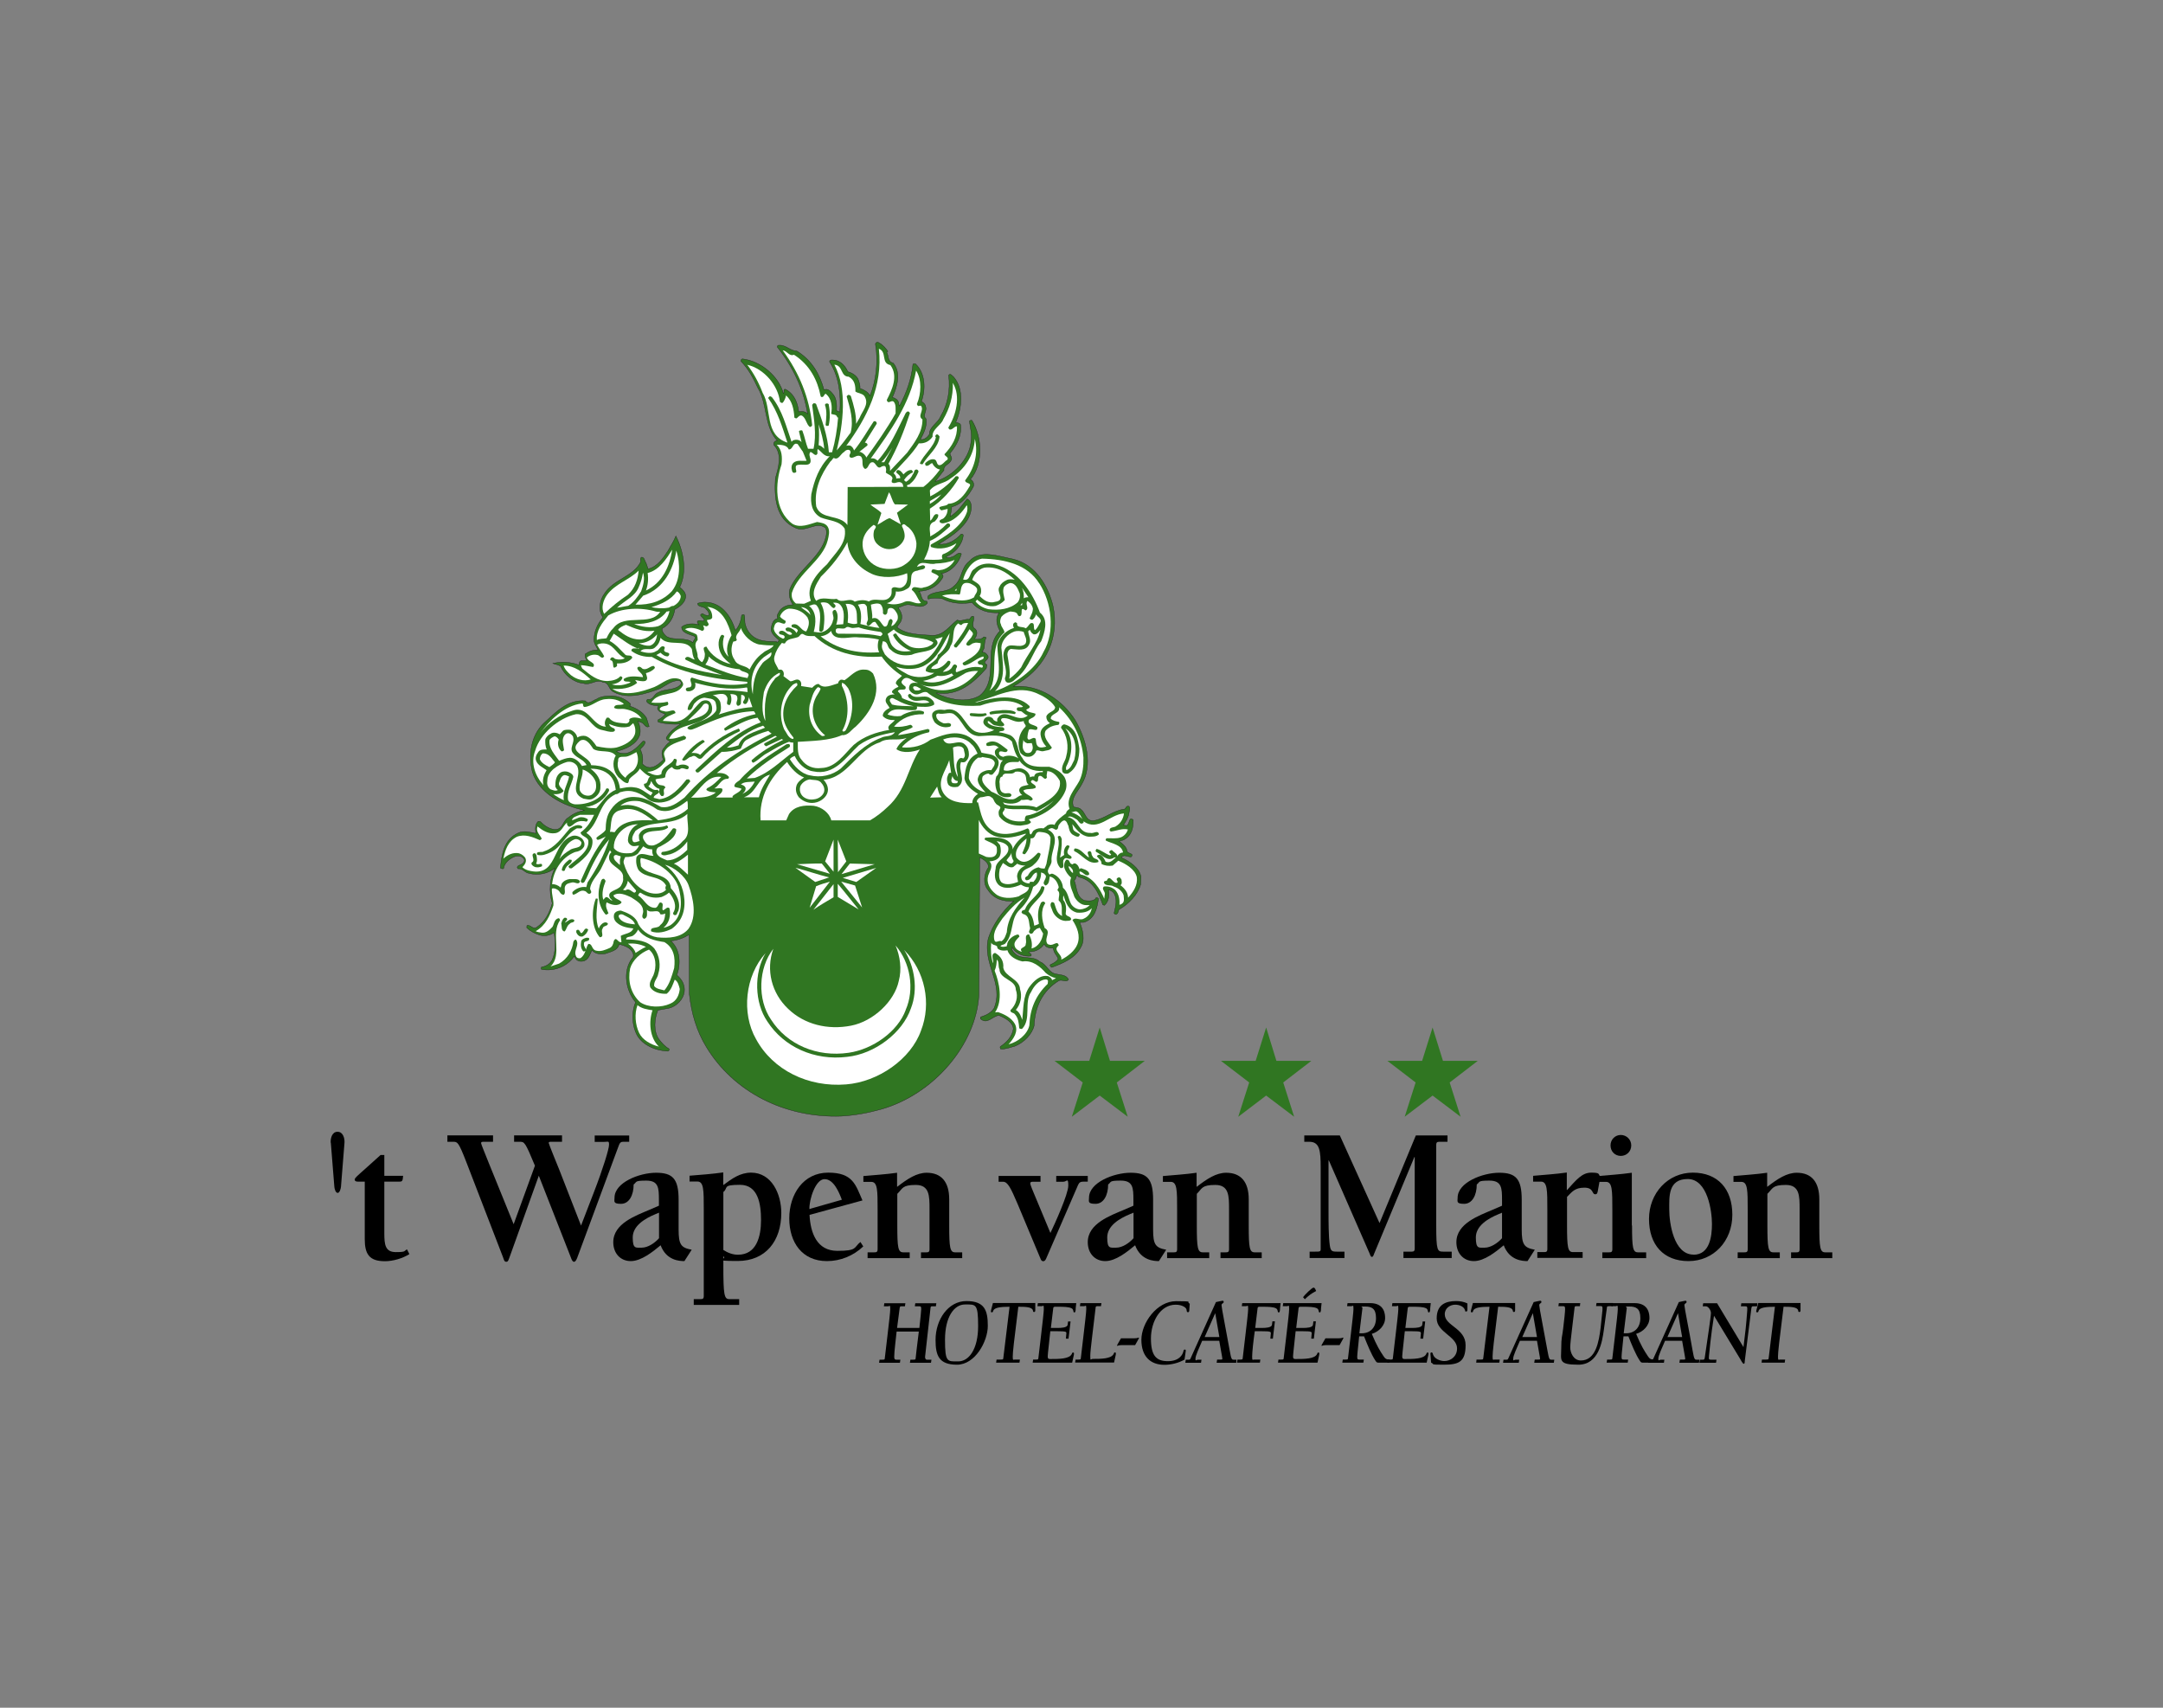 <?xml version="1.0" encoding="UTF-8"?>
<svg id="Laag_1" xmlns="http://www.w3.org/2000/svg" version="1.1" viewBox="0 0 1900 1500">
  <rect x="0" y="0" width="1900" height="1500" fill="#808080" stroke="none"/>
  <!-- Generator: Adobe Illustrator 30.0.0, SVG Export Plug-In . SVG Version: 2.1.1 Build 123)  -->
  <defs>
    <style>
      .st0 {
        fill: #fff;
      }

      .st1 {
        stroke: #1d1d1b;
        stroke-width: .3px;
      }

      .st1, .st2, .st3 {
        fill: none;
      }

      .st2 {
        stroke: #307622;
      }

      .st2, .st3 {
        stroke-width: .2px;
      }

      .st3 {
        stroke: #fff;
      }

      .st4 {
        fill: #307622;
      }
    </style>
  </defs>
  <path class="st4" d="M778.9,309.3c1.9,3.3.5,8.3,5.7,9.6,7.4,8.8,3.2,21.3-.7,30.1,2.5.7,4.9,2.2,5.5,4.7-.3,1.1.4,2,.7,2.9,6-11.2,10.5-23.3,11.8-36.5.3-1,1.4-.3,2.2-.6,8.9,8.3,9.1,22.6,5.3,33.2,1.7.6,3.7,2.7,3.7,4.5,1.4,4-3.2,7.8.4,10.7,1,6.6-2.1,12.5-5,18.1,3.2.7,6.2-1.9,7.9-4.5-.3-6.5,7.7-10,9.9-15.9,6.3-10.5,8.6-23.1,7-36,1.5-2.3,3.1.7,4.3,1.4,9.6,10.9,7,28.2,2,40,1.6.4,3.6.6,4.2,2.1,1.1,9.4-3.2,17.8-9.3,25.1,0,2,2.6,4.1.9,6.3-1.6,3.5-7,4.2-6.2,8.5l-7.8,10c15.6-4.4,30.1-19.7,31.5-34.8,1.2-6.4-.6-12.3-1.4-18.3.7-.6,1.6-1.1,2.3-.6,8.9,14.7,10.3,37.9-1.4,51.8,2.6,1.3,3.4,4,2.6,6.4-3.9,7.2-9.7,15.4-19,17.7,0,2.8-1,6.1-1.4,8.5,6.6-3.9,10.9-10.4,14.9-15.5,3.4,1.6,4,5.5,3.6,9.1-1.6,13.7-17,23.7-28.7,30.7,8,.8,14.9-3.3,19.9-8.9.8-.2,2,.4,1.8,1.2-.7,7.8-7.1,15.4-15,18.7.8,1.3,3.4,1.1,4.4.4,3.3-.2,6.2-5.4,9-2.9-2,7.6-8.7,15.8-17.5,17.3,1.5.8,1.8,2.9.8,4-4.2,7.2-12.1,11.5-20.7,11.5,3,2.6,1.2,8.6,7,8.8.5.6.8,1.5.3,2-6.1,6.4-13.8-1.4-20.7,1.9l-4.7,1.8c2.1,3.1,4.1,6.5,2.8,10.8-.6,2.4-3,4.3-3.8,6.4,8.4,6.6,19.9,6.3,30.9,7.1,10,.3,15.1-8.3,21.9-13.5,3.7,1.7,6.7-1.2,10.6-.5,1.1-1.1,1.8-3.7,3.9-2.6.7,2.9-1.7,6.6,0,10,3.2,1.7,3.2,4.7,2.2,7.2-.2,1-1.7,2-1,2.8,3.1.2,5.6.2,7.7-2.1.9,0,1.5.2,2.1.7-1.6,3-1.3,5.8-1.8,9.2l-1.8,3.6c2.2-.4,4.1,1.5,5,3.1,2,3.6-6.2,5-.8,7.9l-.5,3.1c-11,12.6-25.1,24.9-43.8,21.6v.4c10.6,5.4,27.4,8.8,38.3,1.8,17.2-14.6,1.9-41.2,17.5-56.6-2.7-4.6-4.5-11.3-.6-16-9.1.5-18.2-1.7-23.9-9-8.4,1.6-18.7.9-26-3.3-4.1-.7-8.8-.9-12.4.3-1.1-.8-.3-1.9-.2-2.8,6.3-5.1,16.3-2.4,22.2-8.2,8.1-6.3,6-16.1,14-22.3,9.5-10.7,26.4-4,38-1.9,20.7,4.8,31.6,24.6,35.6,41.8,5.3,26.5-5.3,51.6-30,67.1-1.6,1.2-3.5,1.9-4.8,3.1,22.8-2.1,43.2,12.2,54.3,29.8,9.3,16,15.9,39.1,5.4,56.4-3.2,6.1-9.9,12-7,19.5,2.2.8,5,.5,6.7,2.4,4,3.1,4.1,10.6,11.3,9.7,9.7-1.8,16.9-8.9,26.8-10.1,1.5-.9,1.5-3.4,4-2.4,1.2,2.2,0,4.7-.3,6.9-.6,3.4-2.7,6.5-4.7,9.5.8.3,1.7.3,2.8.5,3.1-1.2,1.6-8.3,5.8-5.1.2,7-1.2,14.1-8.6,17.7l-3.8,1.2c3.1,2.1,6.8,5.1,7,8.7,1,2.4,6.6,1.8,3.7,4.9-2.9.3-6.1-2.3-8.3,0v.9c7,3.1,15.4,8.9,16.9,16.7l-.3,6.5c-2.5,8.8-10.2,17.2-19.2,22.3-.8,1.4-.4,4.2-3.2,4.1l-1-1c1.4-5.9,3.4-13-.7-18.3-1.2-1.1-2.6-1.9-4.2-2.2.8,4.6.4,10.3-3.6,13.6l-1.4-.5c-3.4-9.5-8.5-21.9-21.1-24.3l-1.4-1.6c-1.3,1.2-.9,3.4-2.6,4.6,2.5,5.9,1.3,14,8.9,17.6,3.6.4,8.7,1,10.4-2.6.9,0,1.8.4,2,1.1-1.2,8-3,17.5-12.7,20.6-1.1,0-2.5.2-3.8.1,2.7,6.2,5,15.7.8,22.2-5,9.4-15.8,13.8-25.3,17.3-1-.5-2-1.6-1.2-2.4,2.7-1.2,5.4-2.6,6.8-5.1-.7-2.3-2.7-4.2-3.6-6.4l-.8-3c-2.7.1-4.9-.2-6.8-1.9l-1.1-1.6c-3,4.3-7.6,6.8-13,6.7l-.6.6c1.1.9,3.3,1.5,1.9,3.2-6.1.5-12-1.6-15.6-6.4-.4-.6-.7-1-1-1.5-.5,2.2.8,4,2.6,5.6,5.9,6.1,15.7,1.3,21.7,7.2,6.3,2.1,7.7,9.6,14.3,10.8,4.1.9,9,.7,11.1,4.8-1.8,3.1-5.5-.3-8.5,1.1-14.9,9.1-21.1,23.9-21.7,39.4-1.8,7.7-9,15-16.9,18.1-4.1,1.1-8.2,2.8-12.5,2.5,0-.8-1-1.4-.2-2.2,5.8-3.8,10.4-9,11.3-15.4-.2-6-7.4-9.8-12.6-11.9-5.8.5-10.3,8.5-16.3,2.9l.2-1.5c4.5-1.4,9.1-3.5,11.8-7.7,9-21.6-10.5-38.9-5-61.6,4.1-12.1,11.7-22.9,22.2-32.6-9.1.9-17.9-2.2-22.6-9.8-4.5-5.3-3.5-14.2.4-19.7.6-4-4.1-7-7.4-8.7h-.2l-.7,120.8c-2.5,43.7-39.9,87.4-86.1,100.4-11.1,3.1-22.7,5.3-35,6-49.5,1.7-94.4-21.3-118.3-60.7-8.6-14.1-13.2-29.7-15-46.6l-.2-51.6-.2-.4c-4.8,2.9-10,4.8-15.9,5.4,8.5,7.3,8.8,20.4,5.4,30,4.7,4,7.2,9,6.5,14.7-.8,6.3-6.5,12.7-13.6,14.4l-9.6,1.7c-3.1,7.7-4.1,18.4.9,25.5,2.3,3,5.2,6.4,8.7,8.3.8.8.2,2.2-1.1,2.2-11.6-.6-24-6.1-28.1-16.9-3.3-7.9-3.3-18.4,0-26.1-8.6-10.2-11.4-26.9-3.3-38.2,1.5-1.1,1.6-2.9,1.2-4.4-1.7-5.1-7.6-7.2-12.4-8.3-1.1,5.6-7.6,6.6-12.2,8.3-4.3.6-8.7.3-11.6-3.1-1.8,3.3-2.5,7.6-7,9.5-2.5.6-5.3.4-7-1.6l-1.6-2.5c-6.3,8.8-17.1,13.4-28.4,11.5-.9,0-.7-1.4-.3-2.1,3.6-.5,7-2.4,9-5.6,3.7-7.1,3.3-16.9,2-24.7-3.4,2.6-8.3,3.4-12.7,2.2-4.1-1.4-8.1-3.3-11.3-6.5l.2-1.9c3-.9,4.7,3.3,8,1.9,8.4-5.3,11.8-13.4,14.2-21.4-3.1-9.9-2.3-22.3,2.5-31.1-5.8,5.1-15.1,7-23.2,4.7-3.4-.5-5.2-4.4-9.3-3.9-2.7-2.8,2.9-3.1,4.3-5,1.5-1.3,1.8-3.4,0-4.6-1.6-1.8-4.4-1.8-6.5-1.4-4.7,1.4-10,5.9-10.5,10.6-.7,1-1.9,0-2.8-.3,1.1-11.8,2.9-25.1,15.9-30.9,4.5-2.2,10.7-.4,15.4.5-.9-3.1-1-8,1.9-10.6l2,.3c3.3,3.6,7.4,6.2,12.1,6.9,7.9.5,7-7.7,12.7-10.7,4.2-3.5,8.9-5.2,14-6.2-18.8-3.6-40.1-14.9-45.9-33.4-3.8-14.8-1.6-31.9,10-43.1,10.6-9.7,21.1-21,36.5-19.6,2.5,3.9,6.8-.6,9.8-1.5,3.9-2.6,8.4-2.7,13.4-2.9,6.2.4,11.8,2.6,16.3,6.9-.3.8.4,1.7-.6,2.1,5.6,1.7,11.7,5.2,14.8,10.5l2.3,7.4c-3.4,1.8-4.2-3.1-7-3.6l-2.8-1c1.5,3.4,2.7,8.2,1.5,12.3-2.9,8-12.2,12.3-20.4,14.1,2.1,1.7,5.5,2.1,8.4,1.8,6.1-1.1,11-6.5,14.9-10.7.9-.2,1.6.2,2,.7-.3,2.6-2.6,4.4-4.5,6.4,2.2,3.8,2.7,8.7,2,12.8,2.4,2.6,5.4,3.9,9,2.9,3.6-1,6.5-3.7,9.3-6.4-.9-2.7-1.9-6.5-.2-9.3,1.8-2.2,3.4-5.1,6.5-6.6-1.2-1-4.7-2-3.4-4,2.8-4.7,7.7-8.7,12.4-11.6-6.2.6-13.5,0-19.6-1.6-.4-.6-.8-1.5-.2-2.1,2.4-1,4.8-3,6.3-4.9-2.1-1-5.4-1.6-6.6-4.3-.6-1.1.3-2.2.6-3.1-3.9-.2-8.1-.5-10.4-3.7,0-.8,0-1.5,1-2,4.9,1,5.3-4.7,9.2-5.9,6.2-3.7,15.6-1.6,20.1-7.6.5-1.5-.7-2.4-1.6-2.9-6.7-.3-11.5,4.1-16.8,6.9-12,4.5-28,10.1-40.8,3.1-4.9-2.1-3.8-8.5-9.4-8.5-6-3.3-10.8,3.1-17.3.9-8.4-.6-17-7.7-19.7-14.8-2.1-1.6-4.7-1.8-7.1-2.7,7.7-1.8,16-1.3,22.9,1.4.3-1.4.3-3.7,2.4-3.8,1.7,0,3.5.2,4.7-.2-1.3-1.5-1.9-3.6-1.6-5.6,3.2-2.2,6.9-4,11.3-3.4-1-2.8-3.6-5.5-3.5-9.1,0-7.6,3.1-13.9,7.8-19.8-4.5-6.1-2.8-15.4,1.5-21,8-12.5,24.9-14.5,31.6-27.5.2-1.4-.7-3.3.8-4.3,2.8,0,2.5,3.2,3.9,4.8l1.9,5.5c8.2-1.8,13.6-10,17.6-16.1,2.2-4.2,5-8.2,6.8-12.8,6.5,12.7,10.2,31,3.4,44.9,2.4,2.1,5.1,4.5,5.2,7.7.2,5.2-4.9,9.5-9.5,11.8-1.1,6.8-4.4,13.4-11.3,16.9,0,2.7,1.7,5,3.9,6.9,6.8,4,16.9.2,23.2,5.4.3-2,2.9-3.3,1.6-5.4-4.1-1.9-11.7-2.9-11.4-8.4,3.9-3.1,10.4-3.2,15.1-1.9-.4-.5-2.7-2.8-.3-3.6,1.6-.3,3,.6,4.8.2,1.3-2.5-6.3-4.8-1.2-6.4,1.5,1.2,3.5,2,5.3,1.6.7-1.8-.5-3.9-2.2-5.4-1.8-2.9-7.8-1.5-7.4-5.2,8.6-2.7,17.6.3,23.2,6.2,5.1,5.1,7.8,11.3,9.9,17.6,3.2-3.6,4.9-8.3,5.4-13.2.5-.5,1.3-1.1,2.3-.5.9,2.8.1,6.1,1.1,8.9,1.2,4.8,4.7,9.7,9.9,12.1,5,2.5,11.6,2.5,17.3,2.5l.6.8,1.9-1.9c-3.3-2.9-7.4-5.9-7.2-10.5.8-3.4,1.5-7.9,6-8.7-1.8-2.5.6-4.7,1.6-6.9,2.8-3.5,7-5.1,11.7-5.1-2.6-3.6-4.3-8.9-2.8-13.8,6.8-16.7,27.3-28,31.6-45.6.7-2.4,1-6-.4-8.2-8.1-6-16.1,3.8-25.5.4-18.5-7.8-19.4-27.3-18.4-44,2.6-8.9,6.4-21.1-1.2-29-.7-1.5,0-3.4,2.1-3.9h.8c-11.9-12.8-8.4-32.1-17.2-46.6-3.8-8.1-7.9-16.2-14.7-23.2,0-.9,0-1.7,1.2-2.1,16.6,1.9,32.2,15.7,36,30.4,1.4-1.1-.6-3.5,1.6-3.8,8.1,4.1,11,12.1,11.9,19.9,2.4-.7,5.9-.4,7.8,1.8-3.4-21.3-12.6-41-26.7-58.8,0-1,.9-1.7,1.9-1.5,5.9-.2,9.5,5,15.3,5.1,13.4,8.1,20.4,21,23.9,34.1,3.2-1.7,6.1,1.5,8,3.9,3.1,3.9,3.3,9.3,3,14.4l2.9,1.2c1.1-15.6-.8-31.4-9-44.2,0-2.3,3.3-1.4,5.1-1.3,5.3,1,9.1,5.8,10.9,10,3.6,1.1,7.3,3.2,9,6.5.9,2.7,2,5.1,1.7,8.2,3.4,1.3,7.4,3.2,8.8,6.6,5.4-13.4,7.4-29.9,4.8-45.4,0-1.4,1.8-2.4,3.1-1.2,3.2,1.6,6,4.8,7.8,7.5"/>
  <path class="st1" d="M778.9,309.3c1.9,3.3.5,8.3,5.7,9.6,7.4,8.8,3.2,21.3-.7,30.1,2.5.7,4.9,2.2,5.5,4.7-.3,1.1.4,2,.7,2.9,6-11.2,10.5-23.3,11.8-36.5.3-1,1.4-.3,2.2-.6,8.9,8.3,9.1,22.6,5.3,33.2,1.7.6,3.7,2.7,3.7,4.5,1.4,4-3.2,7.8.4,10.7,1,6.6-2.1,12.5-5,18.1,3.2.7,6.2-1.9,7.9-4.5-.3-6.5,7.7-10,9.9-15.9,6.3-10.5,8.6-23.1,7-36,1.5-2.3,3.1.7,4.3,1.4,9.6,10.9,7,28.2,2,40,1.6.4,3.6.6,4.2,2.1,1.1,9.4-3.2,17.8-9.3,25.1,0,2,2.6,4.1.9,6.3-1.6,3.5-7,4.2-6.2,8.5l-7.8,10c15.6-4.4,30.1-19.7,31.5-34.8,1.2-6.4-.6-12.3-1.4-18.3.7-.6,1.6-1.1,2.3-.6,8.9,14.7,10.3,37.9-1.4,51.8,2.6,1.3,3.4,4,2.6,6.4-3.9,7.2-9.7,15.4-19,17.7,0,2.8-1,6.1-1.4,8.5,6.6-3.9,10.9-10.4,14.9-15.5,3.4,1.6,4,5.5,3.6,9.1-1.6,13.7-17,23.7-28.7,30.7,8,.8,14.9-3.3,19.9-8.9.8-.2,2,.4,1.8,1.2-.7,7.8-7.1,15.4-15,18.7.8,1.3,3.4,1.1,4.4.4,3.3-.2,6.2-5.4,9-2.9-2,7.6-8.7,15.8-17.5,17.3,1.5.8,1.8,2.9.8,4-4.2,7.2-12.1,11.5-20.7,11.5,3,2.6,1.2,8.6,7,8.8.5.6.8,1.5.3,2-6.1,6.4-13.8-1.4-20.7,1.9l-4.7,1.8c2.1,3.1,4.1,6.5,2.8,10.8-.6,2.4-3,4.3-3.8,6.4,8.4,6.6,19.9,6.3,30.9,7.1,10,.3,15.1-8.3,21.9-13.5,3.7,1.7,6.7-1.2,10.6-.5,1.1-1,1.8-3.7,3.9-2.6.7,2.9-1.7,6.6,0,10,3.2,1.7,3.2,4.7,2.2,7.2-.2,1-1.7,2-1,2.8,3.1.2,5.6.2,7.7-2.1.9,0,1.5.2,2.1.7-1.6,3-1.3,5.8-1.8,9.2l-1.8,3.6c2.2-.4,4.1,1.5,5,3.1,2,3.6-6.2,5-.8,7.9l-.5,3.1c-11,12.6-25.1,24.9-43.8,21.6v.4c10.6,5.4,27.4,8.8,38.3,1.8,17.2-14.6,1.9-41.2,17.5-56.6-2.7-4.6-4.5-11.3-.6-16-9.1.5-18.2-1.7-23.9-9-8.4,1.6-18.7.9-26-3.3-4.1-.7-8.8-.9-12.4.3-1.1-.8-.3-1.9-.2-2.8,6.3-5.1,16.3-2.4,22.2-8.2,8.1-6.3,6-16.1,14-22.3,9.5-10.7,26.4-4,38-1.9,20.7,4.8,31.6,24.6,35.6,41.8,5.3,26.5-5.3,51.6-30,67.1-1.6,1.2-3.5,1.9-4.8,3.1,22.8-2.1,43.2,12.2,54.3,29.8,9.3,16,15.9,39.1,5.4,56.4-3.2,6.1-9.9,12-7,19.5,2.2.8,5,.5,6.7,2.4,4,3.1,4.1,10.6,11.3,9.7,9.7-1.8,16.9-8.9,26.8-10.1,1.5-.9,1.5-3.4,4-2.4,1.2,2.2,0,4.7-.3,6.9-.6,3.4-2.7,6.5-4.7,9.5.8.3,1.7.3,2.8.5,3.1-1.2,1.6-8.3,5.8-5.1.2,7-1.2,14.1-8.6,17.7l-3.8,1.2c3.1,2.1,6.8,5.1,7,8.7,1,2.4,6.6,1.8,3.7,4.9-2.9.3-6.1-2.3-8.3,0v.9c7,3.1,15.4,8.9,16.9,16.7l-.3,6.5c-2.5,8.8-10.2,17.2-19.2,22.3-.8,1.4-.4,4.2-3.2,4.1l-1-1c1.4-5.9,3.4-13-.7-18.3-1.2-1.1-2.6-1.9-4.2-2.2.8,4.6.4,10.3-3.6,13.6l-1.4-.5c-3.4-9.5-8.5-21.9-21.1-24.3l-1.4-1.6c-1.3,1.2-.9,3.4-2.6,4.6,2.5,5.9,1.4,14,8.9,17.6,3.6.4,8.7,1,10.4-2.6.9,0,1.8.4,2,1.1-1.2,8-3,17.5-12.7,20.6-1.1,0-2.5.2-3.8.1,2.7,6.2,5,15.7.8,22.2-5,9.4-15.8,13.8-25.3,17.3-1-.5-2-1.6-1.2-2.4,2.7-1.2,5.4-2.6,6.8-5.1-.7-2.3-2.7-4.2-3.6-6.4l-.8-3c-2.7.1-4.9-.2-6.8-1.9l-1.1-1.6c-3,4.3-7.6,6.8-13,6.7l-.6.6c1.1.9,3.3,1.5,1.9,3.2-6.1.5-12-1.6-15.6-6.4-.4-.6-.7-1-1-1.5-.5,2.2.8,4,2.6,5.6,5.9,6.1,15.7,1.3,21.7,7.2,6.3,2.1,7.7,9.6,14.3,10.8,4.1.9,9,.7,11.1,4.8-1.8,3.1-5.5-.3-8.5,1.1-14.9,9.1-21.1,23.9-21.7,39.4-1.8,7.7-9,15-16.9,18.1-4.1,1.1-8.2,2.8-12.5,2.5,0-.8-1-1.4-.2-2.2,5.8-3.8,10.4-9,11.3-15.4-.2-6-7.4-9.8-12.6-11.9-5.8.5-10.3,8.5-16.3,2.9l.2-1.5c4.5-1.4,9.1-3.5,11.8-7.7,9-21.6-10.5-38.9-5-61.6,4.1-12.1,11.7-22.9,22.2-32.6-9.1.9-17.9-2.2-22.6-9.8-4.5-5.3-3.5-14.2.4-19.7.6-4-4.1-7-7.4-8.7h-.2l-.7,120.8c-2.5,43.7-39.9,87.4-86.1,100.4-11.1,3.1-22.7,5.3-35,6-49.5,1.7-94.4-21.3-118.3-60.7-8.6-14.1-13.2-29.7-15-46.6l-.2-51.6-.2-.4c-4.8,2.9-10,4.8-15.9,5.4,8.5,7.3,8.8,20.4,5.4,30,4.7,4,7.2,9,6.5,14.7-.8,6.3-6.5,12.7-13.6,14.4l-9.6,1.7c-3.1,7.7-4.1,18.4.9,25.5,2.3,3,5.2,6.4,8.7,8.3.8.8.2,2.2-1.1,2.2-11.6-.6-24-6.1-28.1-16.9-3.3-7.9-3.3-18.4,0-26.1-8.6-10.2-11.4-26.9-3.3-38.2,1.5-1.1,1.6-2.9,1.2-4.4-1.7-5.1-7.6-7.2-12.4-8.3-1.1,5.6-7.6,6.6-12.2,8.3-4.3.6-8.7.3-11.6-3.1-1.8,3.3-2.5,7.6-7,9.5-2.5.6-5.3.4-7-1.6l-1.6-2.5c-6.3,8.8-17.1,13.4-28.4,11.5-.9,0-.7-1.4-.3-2.1,3.6-.5,7-2.4,9-5.6,3.7-7.1,3.3-16.9,2-24.7-3.4,2.6-8.3,3.4-12.7,2.2-4.1-1.4-8.1-3.3-11.3-6.5l.2-1.9c3-.9,4.7,3.3,8,1.9,8.4-5.3,11.8-13.4,14.2-21.4-3.1-9.9-2.3-22.3,2.5-31.1-5.8,5.1-15.1,7-23.2,4.7-3.4-.5-5.2-4.4-9.3-3.9-2.7-2.8,2.9-3.1,4.3-5,1.5-1.3,1.8-3.4,0-4.6-1.6-1.8-4.4-1.8-6.5-1.4-4.7,1.4-10,5.9-10.5,10.6-.7,1-1.9,0-2.8-.3,1.1-11.8,2.9-25.1,15.9-30.9,4.5-2.2,10.7-.4,15.4.5-.9-3.1-1-8,1.9-10.6l2,.3c3.3,3.6,7.4,6.2,12.1,6.9,7.9.5,7-7.7,12.7-10.7,4.2-3.5,8.9-5.2,14-6.2-18.8-3.6-40.1-14.9-45.9-33.4-3.8-14.8-1.6-31.9,10-43.1,10.6-9.7,21.1-21,36.5-19.6,2.5,3.9,6.8-.6,9.8-1.5,3.9-2.6,8.4-2.7,13.4-2.9,6.2.4,11.8,2.6,16.3,6.9-.3.8.4,1.7-.6,2.1,5.6,1.7,11.7,5.2,14.8,10.5l2.3,7.4c-3.4,1.8-4.2-3.1-7-3.6l-2.8-1c1.5,3.4,2.7,8.2,1.5,12.3-2.9,8-12.2,12.3-20.4,14.1,2.1,1.7,5.5,2.1,8.4,1.8,6.1-1.1,11-6.5,14.9-10.7.9-.2,1.6.2,2,.7-.3,2.6-2.6,4.4-4.5,6.4,2.2,3.8,2.7,8.7,2,12.8,2.4,2.6,5.4,3.9,9,2.9,3.6-1,6.5-3.7,9.3-6.4-.9-2.7-1.9-6.5-.2-9.3,1.8-2.2,3.4-5.1,6.5-6.6-1.2-1-4.7-2-3.4-4,2.8-4.7,7.7-8.7,12.4-11.6-6.2.6-13.5,0-19.6-1.6-.4-.6-.8-1.5-.2-2.1,2.4-1,4.8-3,6.3-4.9-2.1-1-5.4-1.6-6.6-4.3-.6-1.1.3-2.2.6-3.1-3.9-.2-8.1-.5-10.4-3.7,0-.8,0-1.5,1-2,4.9,1,5.3-4.7,9.2-5.9,6.2-3.7,15.6-1.6,20.1-7.6.5-1.5-.7-2.4-1.6-2.9-6.7-.3-11.5,4.1-16.8,6.9-12,4.5-28,10.1-40.8,3.1-4.9-2.1-3.8-8.5-9.4-8.5-6-3.3-10.8,3.1-17.3.9-8.4-.6-17-7.7-19.7-14.8-2.1-1.6-4.7-1.8-7.1-2.7,7.7-1.8,16-1.3,22.9,1.4.3-1.4.3-3.7,2.4-3.8,1.7,0,3.5.2,4.7-.2-1.3-1.5-1.9-3.6-1.6-5.6,3.2-2.2,6.9-4,11.3-3.4-1-2.8-3.6-5.5-3.5-9.1,0-7.6,3.1-13.9,7.8-19.8-4.5-6.1-2.8-15.4,1.5-21,8-12.5,24.9-14.5,31.6-27.5.2-1.4-.7-3.3.8-4.3,2.8,0,2.5,3.2,3.9,4.8l1.9,5.5c8.2-1.8,13.6-10,17.6-16.1,2.2-4.2,5-8.2,6.8-12.8,6.5,12.7,10.2,31,3.4,44.9,2.4,2.1,5.1,4.5,5.2,7.7.2,5.2-4.9,9.5-9.5,11.8-1.1,6.8-4.4,13.4-11.3,16.9,0,2.7,1.7,5,3.9,6.9,6.8,4,16.9.2,23.2,5.4.3-2,2.9-3.3,1.6-5.4-4.1-1.9-11.7-2.9-11.4-8.4,3.9-3.1,10.4-3.2,15.1-1.9-.4-.5-2.7-2.8-.3-3.6,1.6-.3,3,.6,4.8.2,1.3-2.5-6.3-4.8-1.2-6.4,1.5,1.2,3.5,2,5.3,1.6.7-1.8-.5-3.9-2.2-5.4-1.8-2.9-7.8-1.5-7.4-5.2,8.6-2.7,17.6.3,23.2,6.2,5.1,5.1,7.8,11.3,9.9,17.6,3.2-3.6,4.9-8.3,5.4-13.2.5-.5,1.3-1.1,2.3-.5.9,2.8.1,6.1,1.1,8.9,1.2,4.8,4.7,9.7,9.9,12.1,5,2.5,11.6,2.5,17.3,2.5l.6.8,1.9-1.9c-3.3-2.9-7.4-5.9-7.2-10.5.8-3.4,1.5-7.9,6-8.7-1.8-2.5.6-4.7,1.6-6.9,2.8-3.5,7-5.1,11.7-5.1-2.6-3.6-4.3-8.9-2.8-13.8,6.8-16.7,27.3-28,31.6-45.6.7-2.4,1-6-.4-8.2-8.1-6-16.1,3.8-25.5.4-18.5-7.8-19.4-27.3-18.4-44,2.6-8.9,6.4-21.1-1.2-29-.7-1.5,0-3.4,2.1-3.9h.8c-11.9-12.8-8.4-32.1-17.2-46.6-3.8-8.1-7.9-16.2-14.7-23.2,0-.9,0-1.7,1.2-2.1,16.6,1.9,32.2,15.7,36,30.4,1.4-1.1-.6-3.5,1.6-3.8,8.1,4.1,11,12.1,11.9,19.9,2.4-.7,5.9-.4,7.8,1.8-3.4-21.3-12.6-41-26.7-58.8,0-1,.9-1.7,1.9-1.5,5.9-.2,9.5,5,15.3,5.1,13.4,8.1,20.4,21,23.9,34.1,3.2-1.7,6.1,1.5,8,3.9,3.1,3.9,3.3,9.3,3,14.4l2.9,1.2c1.1-15.6-.8-31.4-9-44.2,0-2.3,3.3-1.4,5.1-1.3,5.3,1,9.1,5.8,10.9,10,3.6,1.1,7.3,3.2,9,6.5.9,2.7,2,5.1,1.7,8.2,3.4,1.3,7.4,3.2,8.8,6.6,5.4-13.4,7.4-29.9,4.8-45.4,0-1.4,1.8-2.4,3.1-1.2,3.2,1.6,6,4.8,7.8,7.5Z"/>
  <path class="st0" d="M782.2,320.8c7,9.5,1.4,21.5-3.2,30.4,0,.9.5,1.8,1.5,2.1,1.6-.2,3.2-1.7,4.6-.4,2.2,2.6,1.5,7,1.6,10.2-7.5,13.3-16.5,26.1-25.7,38.8-.7-2.1-3-4.1-5.3-5h-.9l7.1-5.6c.6-1.6-1.1-2.5-2.2-2.5l10.4-16.6c.2-1.2-.5-1.9-1.5-2.3l-1.1.2c-5.7,8.5-10.6,17.4-17.3,25.6-.4-1.5-1.5-3.6-3.7-4.4-.9.2-2.5-.4-3.3.5,18.2-24.7,32.5-52.6,28.8-85.5,7.5,2.9,1.5,12.7,10.2,14.4"/>
  <path class="st0" d="M697.6,311.7c13.8,8.9,20.5,22.3,23.2,36.1.3,1.2,1.5,1.2,2.4.5.6-.9,1.1-1.9,2-2.5,5.5,4.3,6,11.6,4.9,17.7,1.8.9,4.9.3,5.3,3l.8.3c-.8,10.1-2.5,20.7-5.3,30.5h-2.8c-1.1-14.9-6.2-28.8-11.2-42.4-.5-.7-1.4-.7-2.3-.7l-1.2,1.4c1.6,12.4,4,26,1.2,38.6h-4.8c-2.1-5.1-2.9-10.5-4.9-15.7-.4-1-1.6-.3-2.2-.4l-.9.7,2.3,9.6c-1.7-2.2-4.7-2.6-7.1-1.7-.7,0-1.1,1-1.7,1.3-4.7-13.5-8.1-27.5-17.2-39.1-.7-.5-1.9-1.4-2.5-.3l-.9.9c8.6,12,12.5,25.8,17,39.3-20.7-6.8-13.3-29.6-21.8-43.8-3.3-8.7-7.6-16.9-13.5-24.6,15,3.5,27.2,18.4,28.7,32.5.6.6,1.6,1.5,2.6.7,1.5-1.9,2.4-4.2,2.8-6.3,5.5,5,6.8,12.2,7.3,19.5.7.5,1.9,1.1,2.5.2,1.2-1.1,2.6-2.9,4.5-1.7,3.4,2.5,3.3,7,6.5,9.7,1.3,0,1.8-.7,2.1-1.6-2.4-24.2-11.3-45.8-25.8-65.6,3.8.2,5.5,5.5,9.8,3.8"/>
  <path class="st0" d="M745.8,331.1c5,2.7,5.7,7.8,5.6,12.8,2.6,1.9,7.1,1.5,8.5,5.1,3.4,6.6-2.6,12.2-4.8,18l-3.1,5.3c.2-8.7-2.2-16.6-4.6-24.4-.6-.7-1.4-1.2-2.5-1l-1.2,1.2c2.8,9.9,6.4,21,3.5,31.9-3.8,5.3-7.8,10.5-12.2,15.6,5.6-23.4,9.5-53.4-2.1-75.3,8,.7,5,10.6,12.9,10.6"/>
  <path class="st0" d="M805.5,354.3c-.3,1.1.5,2.3,1.6,2.4.4-.5,1.4-.3,1.9-.3,3.1,4.3-3.5,8.8,1.3,12,.1,11.3-6.9,20.3-13.5,29.3l-15,15.9c0-2.1.4-4.5-1.4-6.2,8-14.1,13.8-29.1,18.9-44.5-.5-.5-.5-1.5-1.7-1.5s-2.3,1.6-2.7,2.8c-7,13.9-12.9,28.3-24,40.5-1.6-1.6-3.5-2.5-6-2,17.5-24.3,34.6-48.4,39.8-77.2,5.3,8,4.4,20.5.9,28.9"/>
  <path class="st0" d="M833,375.6c.3.6.6,1.6,1.4,1.7,2.6.2,3.7-2.9,6.2-2.8.5,9.4-4.3,17.4-11,24.5.4,1.9,4,2.5,2.6,4.8-2.6,1.4-4.8,5.5-7.7,4.7-2.3-1.4-1.1-4.5-4.2-5.1-3.1-.3-5.4,1.4-7.6,3.4,0,.7-.2,1.8.8,2.3,2.5.5,3.5-2.1,5.4-2.3,1,2.3,3.6,5.2,6.8,5.6-4,5.4-8.8,10.9-14.6,15.3h-13.9c-1.8-2.3,1.8-1.5,2.5-3,3.8-3,5.4-6.5,7.1-10.3.1-.8-.5-1.7-1.4-2-2.9-.2-2.1,2.9-3.6,4.2-1.1,2.5-3.1,5.1-6,6.6l-1.7-1.5c1.8-2.8,4.5-5.5,7.7-6.7.2-.9-.4-1.7-1.2-2.2-2.9,0-5.1,1.9-7,3.9-1.2-1.6-2.7-3.9-5.1-3.9-.8.6-1.4,1.3-1.2,2.2,1.5,1.6,3.9,2.7,3.4,5.1-.7.1-2.3-.2-3.4.3.1-2-1-3.5-2.4-4.8,7.6-8.6,16.4-16.8,22.2-26.2,5.1.4,9.4-1.8,12.1-5.9-.7-6.5,7.5-9.8,9.4-15.2,5.6-9.6,8.7-20,8.4-32,7.1,12.1,2.9,28.1-4,39.3"/>
  <path class="st4" d="M728,355.8c1.2,5.5,1.2,12.2,0,17.7-.3.9-1.3.4-2.1.6l-.7-.8c.6-5.9,1.4-12-.5-17.5-.3-1.7,3.4-2.1,3.4,0"/>
  <path class="st0" d="M724,394.2c-1.4-1.3-2.8-2.8-4.9-3.1.5-5.7.5-12.7,0-18.4,2.2,7,4.3,14,4.9,21.5"/>
  <path class="st4" d="M825.3,383.7c-1,9.6-10.1,16-14.9,24.1-.9,0-1.8,0-2.4-.8,3.5-8.1,12.3-14.2,14.1-22.9-.7-.3-.6-1.4-.1-2,1.5-1.5,2.7.4,3.4,1.5"/>
  <path class="st0" d="M847.8,422c0,3.1,6.6,1.7,3.5,5.8-3.8,6.6-9.7,14.5-18.4,14.7-1.4,3-11.9,1.1-6,5.8l5.5-1.3c0,2.9-.8,5.5-2.9,7.6-1.1,1.8-5.1,1.5-4,4,1.9,2.1,5.1.5,7.1,0,7.1-2.4,12.9-9.1,16.6-14.8.9,1.4.6,4.1.2,5.9-4.5,13-19.5,21.9-31.5,28.5-.6.9-.6,1.4,0,2.3,7.4,2.7,16.3.8,22.2-3.4-1.5,4.1-7.2,8.2-11.8,9.7-1.4,1.2-.8,2.5-.6,3.9l.4.3c-5,1.2-11.1.6-16.4.5,2.6-4.8,4.8-10.4,5.1-16.4,6.6-2.6,11.9-7.8,17.5-12.6.5-.5.1-1.2.2-1.9-.6-.7-1.9-1.4-2.9-.4-4.3,4.6-9.2,8.1-14.5,11,.3-4.4-2.7-11.1,3.9-13.1,1.7-1.7,3.6-3.9,3.1-6.1-4.2-2-4.1,3.9-7,5.3l-.3-10.5c10.9-6.8,19.6-17,25.4-26.9.1-.8-.5-1-.9-1.6h-1.7c-6.2,7.3-14.3,13.6-22.5,17.7l-.3-5.3c4.8-6.1,12.6-5.7,18-10.3,13.1-8.5,20.8-20.7,21.5-34.9,3.3,13.5-.6,26.2-8.6,36.6"/>
  <path class="st0" d="M705.1,396.4l3.4,8.3c-3.9.5-8.3-1-11.5,1.8-1.7,1.7-2.1,4.2-1.4,6.4.2,1,.5,2.1,1.5,2.4,1,0,1.8,0,2.4-.9,0-1.8-1.2-3.9,0-5.5,3.8-2.5,14,2.6,12.4-5.7-.4-1.9-1.7-4.4,0-6.2,2.2.3,4.4,4.8,6.2,1.4,0-1.4-.3-2.7.2-4,3.3,2.1,5.8,7.1,10.6,6.3-9.5,9.5-13.6,21.1-16.2,33.3-.9,7.9.3,16.1,8.2,20.5,7.1,2.9,16.8,2.7,21.1,9.9,2.2,12.9-8.5,21.5-15.5,31.2-9.6,8.8-18.8,20-14.2,32.1l-5.9,2.6-7.2-.2c-3.1-2.5-4.2-5.6-3.6-9.4,5.4-17.4,27.2-28.6,31.5-46.2.9-3.7,2.1-8.4,0-11.8-2-3.2-5.8-3.6-9.4-4.2-6.5,1.8-14.7,5.7-21.6,1.6-16.3-12-15.2-35.6-9.6-52.1.7-6.2.6-12.8-4.2-17.4,3.7.2,8.8,0,10.6,4.2,3.9,0,3.4-6.7,7.8-4.7l4.2,6.2Z"/>
  <path class="st0" d="M774.2,406c4.1-3.9,6.7-8.5,9.6-12.9l-7.1,12.9h-2.5Z"/>
  <path class="st0" d="M747,397.9c-.7,1.4-1.8,3.7.8,4.2,3,0,5.2-3.1,8.4-1.2,3,3.3-.4,8.2,3.7,11,3.6-.5,2.8-6.7,7.3-5.8,2.7,1.4,3.5,6.7,7.4,3.6,1.1-.3,2.1-.8,3.1,0,.9,1.5.8,3.7.4,5.3,1.8,1.9,5.3,2.3,5.9,5.1-.3,1-.9,2.1-.7,3.4,2.6,2.5,5.9-1.8,8.8.8,1.3.7.9,2.2,1.5,3.3l-49,.2-.2,33.4c-6.9-9.7-23.2-4.3-27.4-16.3-2.1-14.6,3.9-28.1,12.5-39.6,1.3-.8,1.5-2.1,2.9-3.1,4.1,2.5,6-3.7,9.2-5.3,1.6-2.3,6-2.9,5.5,1"/>
  <path class="st4" d="M812.8,479.1c-1.8,10.6-12.4,21.5-24.2,23.6-12.9,2.7-25-1.2-33.6-10.3-4-5-6.7-10.5-7.1-17l.4-44.6h64.9l-.4,48.2Z"/>
  <path class="st0" d="M786,443l11.6.2-9.7,7.2,3.4,10.2-9.8-5.5c-3.6,1-7.1,4.1-10.7,5.8l3.4-10.3c-2.5-2.9-6.5-4.6-9.6-7.4l12.4-.6,3.9-10.2c2.2,3.1,2.6,7.6,5.1,10.5"/>
  <path class="st0" d="M816.8,442.5v-2.4l10-5.8c-2.2,2.9-6.3,6.3-10,8.3"/>
  <path class="st0" d="M805,476.9c.3,8-3.5,15.1-11.1,19.6-6.4,4.1-16.9,4.3-23.8.9-7.6-3.6-11.9-10.7-12.4-18.2-.5-7.6,3.5-13.5,9.7-18.2,4.3,1.7.2,3.5.2,5.9-.8,3.9,0,7.7,2.5,10.5,3.9,4.1,9.3,6,15.1,4.4,3.4-1,6.8-3.8,8.4-7,2.4-4,.3-9.3-1.4-12.9,1.7-3.6,3.9.5,5.6,1.1,4.5,3.9,6.5,8.6,7.2,14"/>
  <path class="st0" d="M790.1,487.1c-4.6,2.5-12.1,3.1-16.8.5-5.7-2.8-8.8-8-8.7-13.8,1.4,5.4,7.3,10,12.9,11.3,7.2,1,14.2-1.4,18.1-7.1l2-4.9c.5,5.2-2,10.9-7.5,14.1"/>
  <path class="st0" d="M792,494c-6.5,3.6-16.5,3.6-22.5-.7-5.6-4.3-9.1-9.6-8.2-16.3.9,6.6,7.5,13,14.3,14.9,7.8,1.7,15.4,0,20.6-5.3,3-3,4.6-6.5,5.1-10.6,1.4,7.4-2.6,13.7-9.3,18"/>
  <path class="st3" d="M792,494c-6.5,3.6-16.5,3.6-22.5-.7-5.6-4.3-9.1-9.6-8.2-16.3.9,6.6,7.5,13,14.3,14.9,7.8,1.7,15.4,0,20.6-5.3,3-3,4.6-6.5,5.1-10.6,1.4,7.4-2.6,13.7-9.3,18Z"/>
  <path class="st0" d="M765.2,503.8c9.1,4.4,22.4,3.7,31.6-.3.6,4.1.6,9.9-4.3,12.3-3.1,2.1-7.3-2.1-9.3,1.5,0,2.1.4,5-1.4,7-4.8,5.8-12.9,0-18.6,4-3.8-1.7-8.6-1.3-12.4.2-4.7-4.2-11.1,2.2-15.8-2.5-6,1.1-13-2.4-18,1.8-5.3-7,.1-15,4.1-21.3,9.7-9.3,17.5-19.5,23.3-30.2.7,11.6,9.4,22.3,20.9,27.5"/>
  <path class="st0" d="M567.4,518.7c1.8-4.7,2.3-10.1,1.5-15.4,10.3-2.5,16.7-12.8,21.6-20.5-2.2,14.2-8.2,28.9-23.1,35.9"/>
  <path class="st0" d="M590.5,518.9c-8.3,9.1-19.5,12.6-32.3,12.2l6.8-7.9c18.2-6.1,26.7-23.6,29.1-39.6,3.5,11.3,3.8,25.6-3.6,35.2"/>
  <path class="st0" d="M912.8,512.2c11,16.8,14.3,42.5,3.8,60.5-7.3,15.9-25.8,28.6-42.6,34.4,10.3-10.2,6.6-25.4,5.6-38.3.2-6,5.2-11.8,11.4-14.1,2.5-.8,5.8-.5,8.2.3.8,3.3,3.6,6.9,1.5,10.5-5.2,5.1-14.6-2.7-18.2,5.1-3.7,8.6,3.7,16.5.2,25.2.1,1.5.5,3.2,2.3,3.8,4.3.6,6.6-3.1,9.6-5.3,9.9-9.1,12.3-21.2,20-31.1,2.9-7.4,6.9-18.9-1.1-25.1-6.2-16.9-18.9-37.3-39.7-42.4-6.5-1.5-13.2-.5-17.9,4-4.7,2.5-2.8,11.2-9.9,9.3,2.1-7.4,7.2-16.6,16.6-18.3,19.9.4,39.9,5,50.2,21.6"/>
  <path class="st0" d="M825.8,500.7c-3,1.2-7.5-3.1-7.6,1.8,2.1,1.5,4.7,1.7,6.4,3.9-2.3,4.7-7.8,9-13.4,9.6-3.6,1.9-9.3-2.9-10.3,2.1,4.2,3.3,4.8,7.9,8.1,11.5-5.1,1.6-8.7-2.9-14.1-1.1-4.8,2.3-10.7,3.2-15.9,1.3,4.4-.9,7.5-5.1,7.9-9v-1.3c3.3.5,6.7-.3,9.3-2,8.2-3.5-.5-15.2,9.9-16.3,2.1-1.2,6.8-.5,6.5-3.6-1.5-2.4-4.2,0-6.3,0,0,.3-.6.3-.8.3,3.1-6.8,10.6-1.1,16.4-2.9,5.8-.2,11.5-1,16.6-3.2-1.7,4.1-7.3,8.6-12.7,8.9"/>
  <path class="st0" d="M891.5,509.3c-2.6-.6-5.3-.9-7.6.4-2.3,1-5,3.2-5.7,5.3-3.9,4.9,6,12.2-4,13.6-5.7,1.8-10.2-1.5-13.7-5.1,1.5-2,1.7-5.3.8-7.7-.9-3.1-5-4.7-7.3-6.5,1.5-4.4,5.2-9.4,10.7-10.7,10.8-1.3,19.4,3.8,26.7,10.7"/>
  <path class="st0" d="M551.9,522.2c-7.4,4.8-14.6,10.7-21.2,17-3-5.3-.7-12,2.4-16.5,7.4-10.1,19.3-13,27.9-21.5-.7,7.9-3.1,15.2-9.2,21"/>
  <path class="st0" d="M563,519.6c-2.8,4.5-6.1,9.3-11.1,12.5l-9.9,1.7c6.7-6.3,16-9.9,19.1-18.2,1.9-4,3-8.3,3.7-12.6,2,5.3.1,11.7-1.7,16.6"/>
  <path class="st0" d="M858.3,517.6c.5,2.9-2.1,4.5-2.6,7-8,5.2-20.3,2.2-28.2-1.4,4.8-1.4,10.7-1.5,15.5-1,1.3-2.7.6-6.4,2.9-9,1.5-1.6,4.3-1.4,6.3-.7,2.2,1.1,5.4,2.5,6.2,5.1"/>
  <path class="st0" d="M895.7,520.9c.7,2.9,0,6-1.8,8.2-6.7,6-16.3,7.2-25.6,6-4.4-1-8.5-3.1-11.4-6.8l1.4-1.6c4.4,3.7,9.7,6.8,16.3,5.5,3-1,6-2.8,8-5.2-.7-3.6-2.2-7.6-.8-11.3,1.3-1.9,3.2-2.9,5.4-3.6,5.3,0,7,5.6,8.5,9"/>
  <path class="st0" d="M903.3,524.6c-.9,0-3.1,0-4,1,.2-3.1-.3-6.6-1.6-9.4l5.6,8.3Z"/>
  <polygon class="st0" points="838.7 518.7 840.3 517 840.1 518.7 838.7 518.7"/>
  <path class="st0" d="M598,523.5c0,3.7-3.1,7.1-6.6,8.8-1.9-.4-2.9,1.5-4.6,1.5-4.7.9-10.2.5-14.6-.5,8.4-2.5,17-6.2,22.3-13.8,2,.6,2.9,2.6,3.5,4"/>
  <path class="st0" d="M907.2,535.3c0,3-1.8,5.3-2.8,7.9.7.8,1.4,1.3,2.6,1.1,1.7-1.3,2.5-2.9,3.1-4.7,1,2.3,5,3.6,3.9,6.7-1.6,2.5-2.3,5-4.8,7.2-2.3-1.5.8-7.2-3.9-6.1-1.7,1.4-2.3,3.3-4.3,4.5-2.3-1.9-8.3-.1-7.5-4.3-.6-.5-1.4-1.5-2.3-.7-1.8.9-1.5,3.1-.5,4.6-7.3,2.3-14,8.9-14.6,15.8.2,13.5,5.7,29.8-7,39.4,9-14.6-1.8-38.3,13.2-51.2-.2-2.7-2.7-4.5-3.1-7.2-1.2-2-.5-4.7.5-6.6,2.1-2.4,4.8-3.8,7.7-4.6,2.3.3,4.9.2,6.2,2.1.2.7.6,1.4,1.5,2,4.9.4-.6-9.9,5.7-5,3.8-1.7-.7-5.5,1.7-8.4,2.8,1.8,4.6,4.5,4.9,7.5"/>
  <path class="st0" d="M731.9,534c1.1.4,1.5-.7,1.9-1.1.7-1.7-1.4-2.3-1.9-3.5,1.7-.2,4.1,0,5.6,1.3,4.9,4.4,3.7,12.3,3.2,17.6l-6.2.4c1.4-3.8,2.3-10.3-.9-13.1-4.9,1,0,6-1.9,9.2-.7,4.5-4.7,9.2-9.7,10.5-2.4.7-5.3-.3-7.2-.3,2-7.4,2.9-17.3-4.1-22.8,2.2-.6,4.3-2.1,6.3-.8,5.5,5.9,2.8,15.2,2.6,22.6.2.7,1.7,1.4,2.4.7l1.2-1.2c1.2-7.8,1.9-17.2-2.4-23.9,1.2-.8,3.7-.6,5.5-.1,2.6.9,3.4,3.4,5.6,4.5"/>
  <polygon class="st0" points="896.3 531.7 897.9 529.5 897.9 531.5 896.3 531.7"/>
  <path class="st0" d="M773.7,531.1c1.8,2.2,2.1,4.9,1.9,7.7.6.6,1.3,1.5,2.4,1.1,2.6-1.3.5-4.3,3-5.7,3.4-1,5.2,1.8,6.5,3.9,1.2,1.7,1.5,4.2.9,6.2-1.2,2.1-2.7,4.8-5.4,5.7,0-2.2,2.7-5-.4-6.3-3.6.7-1.5,7.3-5.9,6.6-3.2-2.7-4.7-9-10.6-7.1.5-4.4-.8-8-1.1-12.1,2.6-.7,6.4-1.9,8.8,0"/>
  <path class="st0" d="M749.8,532c4,4,2.5,10.3,3.2,15.6-2.6,1.1-5.8.2-8.4-.7.7-5.7.4-12-1.8-16.5,2.6,0,5.1,0,7.1,1.7"/>
  <path class="st0" d="M762.4,543.7c.2,2-3,4.8.4,5.9,2.5-.3,3-3.9,6.1-3.3l3.6,5.2c-5.9-.4-11.2-2.1-16.7-3.4,1-5.7,1-12.2-2.2-17,2-.3,4.6-1.3,6.4-.2l1.4,1.8,1,11Z"/>
  <path class="st0" d="M642.6,558c-3.3,5.5-5.4,12.6-2.7,18.8-5.1-4.6-5.9-12.1-3.7-18.2-.7-.6-1.6-1.4-2.6-.7-3.7,4.6-2.7,12.6.3,17.2,1.8,3.2,4.9,5.7,8,8.2-8.5-1.8-17.5-7.7-21.3-15.3-5,.2-.7,4.9-1.5,7.6,0,2.5-1,4.1-2.3,6-2.1-.8-3.4-2.9-4-4.7.4-5-4.5-10.3,0-14.6,0-1.6,0-3.9-1.1-5.1-3.3-1.9-7-2.4-10-4.6,4.8-2.3,10.7-.6,15.1,1.6.5-.3,1.3-.5,1.5-1.1.5-1.4-.2-2.6-.7-3.8,1.3,0,2.3,1.4,3.7.6,3-1.6-.7-3.4-.2-5.3,1.5-.3,3.7-.3,4.5-2,.2-4-1.2-7.1-4.3-9.6,13.8,1.7,18.4,15.3,21.4,25.2"/>
  <path class="st0" d="M711.2,537.9l.7,2.3c-2.2-2.9-6.2-4.9-8.3-6.9,3.1,0,6.3,1.9,7.5,4.6"/>
  <path class="st0" d="M579.9,537.4c-8.7,13.2-31.2,1-41.1,14.3-2.9,2.7-4.6,5.8-6,8.9-2.5.6-6.1.1-8.5,1.6-.7-8.3,4.6-15.1,10-21.6,11.7-6.8,28.7-7.3,41.7-3.5,1.2.4,2.6.2,4,.3"/>
  <path class="st0" d="M709.4,542.7c2.2,3.6.8,8.5-1.2,11.9-4.7-.3-6.6-8.2-12.4-5.9-.5.4-.8,1.3-.2,2,1.7,1,4.3.8,5.2,3,0,.8-.8,1.5-1.3,2.3-.9-2.3-3.9-4.3-6.5-4.8-1.2-.2-2.1.1-2.9.9-.2,1.2.3,1.7,1.2,2.4,1.9-.1,3.9.8,4.5,2.5-4,2.8-6.2-4.9-10.9-2.5-.6.4-.7,1.3-.6,1.9,1.4,1.8,4.8.5,5,3.3-1.1,2.7-3,.2-4.4-.2-2.7-2.1-5-4.4-5.2-7.5.5-1.8.7-4.1,2.7-5.1,2.7-1.7,7.5,3.9,7.8-1.4-1.6-1.2-4-2.2-5-4,.9-3.2,4.2-6.4,7.9-6.9,6.7,0,12.5,2.7,16.4,7.9"/>
  <path class="st0" d="M588.1,536.8c-1.2,5.1-3.9,10.9-9.9,13.2-6.9,1.9-15.2.6-21.2-1.9,11.3.2,22.2-2.2,28.6-11,1,.3,1.5-.5,2.5-.3"/>
  <path class="st0" d="M850.3,547.4c-2.9,6.8-7.7,13.1-12.4,19.4,0,.9.4,1.3,1,1.9h1.4c4.6-5,8.1-10.5,11.3-16,1.2,1.5,4.4,3.4,2.4,5.6-1,2.9-4.8,4.9-5.3,7.8,2.6,3,4.4-1.3,7.1-1.3,1.8-.8,4.1.1,5.6.1.5,9-9,13.2-15.7,17.3-.3,1.1.3,2.1,1.7,2.3,6-1.4,10.4-6.4,16.3-7.9,1.8,2.7-3,2.9-4.5,4.4-.7,1-.1,2.1.8,2.6,1.4.2,2.9.2,3.4,1.3,0,.6-.4,1.2-.7,1.6-8.3-2.2-15.4,1.2-22.2,3.9-1.5,0-.8-1.9-.7-3,.5-.9,1.4-2.1.5-3-3.3-2.8-3.6,2.7-5.7,3.5-1.8,1.7-4,2-6.4,2.3,1.9-2.6,6.7-5.1,6.7-8.7-.3-1-1.2-1.2-2.3-1-3.4,4.4-8.2,8.2-14.6,6.9.4-2.3,3.6-3.3,5.6-4.8,1.1-6.6,9.8-8.7,11.3-15.2,4.3-5.7.3-14.8,6.8-19.8.7.3,1.7,1.7,3,1.3,1.3-1.9,3.6-1.6,5.7-1.7"/>
  <path class="st0" d="M574.9,554c-2.9,4.3-7.7,7.7-13.2,7.7-7.5-.1-13.3-4-18.8-8.4,1.1-2.1,4.3-3.6,7-4.5,7.6,3.3,15.6,6.6,25,5.2"/>
  <path class="st0" d="M754,551c6.1,2.1,12.9,3.1,19.7,4.1,1.2.8,2.3,2,.5,3-.4,1.3-1.7.3-2.5.3-11-2.4-24.2-1.5-35.6-1.8-.5-.5-2-.7-1.9-1.8-1-5.3,6-1.4,8.4-3.2,2.1-2.2,4.3.2,6.7,0l4.6-.5Z"/>
  <path class="st0" d="M667.5,566.1c4,.6,8.2.9,12.1.7-2.1,3.6-6.5,3.9-9.4,6.7-5.7,4-9.2,9.5-11.8,14.6-3.6-4.1-10.7-2.7-13.2-8.7-3.3-4.4-3.3-10.8-1.1-15.8.8-.3,3-.2,3.1-1.8-2.3-4,3-6.7,3.6-10.2,2.1,6.4,9.1,13.3,16.6,14.6"/>
  <path class="st0" d="M819.8,564.2c-.3,2.2-3.1,2.9-4.8,3.9-4.7,1.5-10.9,1.9-15.6-.2-4.9-2.6-9.4-6.9-12.3-11.4-1.2-.3-2.5.6-2.6,1.5,2.9,6,9.3,11.4,15.8,13.7-5.1,1-11.3.8-15-2.9-3.9-3.1-3.9-8.4-5.6-12l5.4-3.9c8.9,9.2,24.2,5.2,34.6,11.3"/>
  <path class="st0" d="M907.8,557.1c2.8.7,4.8-2.1,6.1-3.8-2.6,12.1-11.7,21.7-16.9,32.9-2.9,3.7-6.5,7.4-10.4,10,1.1-6.8-.7-14.3-1.7-21.3,0-2.1.9-4.1,3-4.9,5.8.3,13.2,2.4,16.1-3.9,2.2-3.8-.6-7.9-.8-11.7l1.4-1.2c.5,1.1,1.3,2.9,3.1,3.8"/>
  <path class="st0" d="M734.2,559.4c6.5,2.5,13.4-.5,20.5.5,6,0,11.7.6,17.3,1.8-1.2,3.2-1.4,8.2.3,11.2-19.7,1.5-37.4-2.8-51.5-14,3.6-.4,6.7-1.9,9.4-4.7.1,1.9,1.7,4.3,4.1,5.2"/>
  <path class="st0" d="M561.7,568.8c-2.3,2.1-6.8-1.1-7.1,2.9,5.1,3.8,11.2,5.5,18,5.3,25,14.2,53.7,19.6,83.8,21.9v1.5c-16.9,3-34-.3-48.7-5.3-3.4,2.1,1.7,5.7-1.2,8.4-1.1.5-2.9,0-3.9,1.3-.5,1.3.4,2.5,1.9,2.4,2.5.1,4.9-1.1,6-3.1.3-1.3.7-3,0-4.4,13.8,3.7,29.8,6.9,45.5,4.1,1,.8.2,3,.8,4.1-15.3-2.1-34.6-3.8-47.1,5.3-2.9,3.1-5.8,6.5-5.6,10.2,4.5,1.6,4-4.4,6.7-6.3,2-2.2,4.7-4,8-4.3,3.4.8,8.4.3,9.8,4.3.5,2.4,1.4,5.3.2,7.6-5.7,7.8-15.8,8.9-23.5,13.2-.8.6-2,1.3-1.2,2,2.2,2.4,5.6,0,8.1-.8,15.7-7,31.5-13.7,50-14.4.5.8,1.4,1.7,1.5,2.6-10.2,2.1-19.5,6.4-27.5,12.5,0,1.2.2,1.7,1.1,2,9.5-4.1,17.7-10,28.2-11.4.6,1.5,2.1,2.7,2.7,4.1-21.6,8.1-39.7,25.6-57.3,42,0,.9.6,1.7,1.5,2.1l1.4-.3,20.1-17.9c6,.1,11.5-1.1,16.8-2.8,1.5-3,2.3-6.6,6-8.2,5.8-3.3,11.9-5.6,18.2-7.4.8.7,1.5,1.7,2.6,1.9v.6c-27.8,13.8-54.9,31.8-76.3,56.1-6.1,4.5-12.3,9.6-20.6,8.2-7.1-3.7-13.7-8.5-22.6-8.7-9-.7-16.7,4.1-21.3,10.9-3.9,5.3-4.6,11.7-4.7,17.9-1.9,3-5.6,4.6-8,6.8-.3,1,.3,2,1.3,2,2.5-.6,4.6-2,6.8-2.9-9.6,11.6-16.1,25.5-22,39,.2.7.6,1.9,1.8,1.7,2-.3,2-2.5,3.1-3.8,5.1-11.9,10.8-23.8,20.1-34.4-4.2,13.7-11.1,26-19,37.8l-1.1,4.1c-4.3-.7-9.1,1.1-12.2,4.4,0,.9-.2,1.9.9,2.3,3.6-.8,6-4.9,10.2-3.2,1.6.5,2.3,2.9,4.3,2.3,2.7-1.4-.2-3.1.2-4.9,1.1-7.3,7.8-12.4,10.5-19l6.9-14.3c.3.6.8,1.2,1.3,1.8-1.9,1.3-2.5,4.1-1.9,6.4,1.9,6.5,13.1,8.5,12.1,16.1.5,2.8-.7,4.8-1.9,7-3,4.5-12.9,4-9.6,10.7l2.2,2.2c-2.5,0-3.2-3.4-5.9-3l-2.2,2.3c-1.6-5.5.1-11.3,2-16.2,0-.8-.6-1.5-1.2-2.1-1.6-.5-2.5,1-2.7,1.8-3.6,9.6-3.1,21.3,4,29.5.9.2,1.7-.4,2.5-1.1-1.1-2.9-3.1-6.2-1.6-9.6,3,1.6,8.2,3.6,11.9,1.3.6-.5,1.7-1.3.8-2-1.9-2-5.8-2.4-6.8-5.4,4.9-3.4,11-.4,15.5,1.6,4.1,2.7,10.1,6,10.5,11,1.1,3-2.6,6.4,1.1,8,3.5-1.2,2.2-5.1,2.4-8,3.3,4,10.1-1.7,11.7,3.9,1.4.5,3,0,4.4-.6-.4,4-1,7.5-4.4,10.1-2,3.7-9.3.9-8,5.6,6,2.3,12.9.3,18.1-2.3,10-7.3,12.5-18.1,10.6-29.7-1.8-10.4-7.3-19.4-16.6-26.6,8.1,2.2,17.7,9.9,20.7,17.9,4.1,11.5,7.8,27.4,0,38.4-6.5,8-17.9,8.5-27.5,7.5-7.6-1.2-15.2-6.9-17.5-13.8-2.8-5.2-8.9-7.8-14.4-9.7-2.5,0-4.9.9-5.9,3.1-.8,2.8,0,5.5,2.3,7.5,4,3.6,9.1,4.5,14.5,5.1-1.5,4.4-7.2,4.4-11,6.5l.6,5.5c-3.2,1-4.5-5.8-6.8-.8-.3,2.4-1.2,4.9-3.6,6-3.8,1.6-7.5,3.4-11.9,2.3-4.1-.9-3-6.2-6.8-5.9-2.6,4.1-2.3,9.2-6.7,12.4-1.8.6-3.8-.2-4.2-1.9-2.2-5.2,3.4-9.3.2-14.1-1.3-.6-2,1-2.4,1.6-1,7.6-5,15-12.6,19.3l-7.5,2.5c10.9-10.5-.3-28.6,8.4-40.6-.2-.7-.4-1.7-1.3-1.8-3.8.8-3.9,4.9-5.3,7.5-2.3,2.5-5.5,5.8-9.6,5.2-1.8-.3-3.7-.4-5.2-1.3,9-5.1,12.6-14.1,15.5-22.5.5-4.8-1.7-9.7-1.3-14.8,1.3-.8,3.5,0,4.9.9,2.4,1.3,2.4,4.5,5.6,4.4,2.1-2-.3-5.4,1.4-8,1.2-2,3.6-2.2,5.8-2.8,2.6-.6,5.6,2.5,7-.7-1.1-3.3-6.1-1.9-9-2.3-2.8.4-5.6,1.7-7.1,4.2l-.9,3.3c-2.1-2-5.1-3.2-7.5-2.9,1.1-11.5,7.8-23.4,20.1-28.3,3.2-.4,6.4-1.9,8-4.9.8-2.5,0-4.7-1.6-6.7-2.4-2.1-5.7-3.5-9-2.5-18.5,6.5-12.1,37.4-38.6,30.2-1.9-.6-3.6-1.4-5-2.8,2.1-2.2,3.9-4.7,2.7-7.8-1-2-3.5-3.8-5.7-4.4-5.2-1-9.9,1.2-13.7,4.7,1.5-7.4,4-15.3,11.8-19.2,7-2.8,14.1.3,20.1,2.9.7,0,1.3-.7,1.8-1.2-1.3-3-4.6-5.5-4.1-9.2l.3-1.6c4.6,3.5,9.4,6.9,15.8,5.9,5.6-1,6.4-6.1,10.2-9.3-.4,1.7.4,2.8,1.7,3.7,2.5-.2,4.2-2.8,6.4-3.8,2.6-1.5,6.1-1.5,9-.7.9-.7,1.6-1.5.9-2.3-2.1-1.3-4.9-2.1-7.5-1.3l-6.1,2.5c0-2.9,4.2-3.8,7-4.9h12.4c-2.7,5.6-6,11.3-11.9,15.5.3,3.3,5.9,3.7,6.8,7.1,1.1,9.9-10.9,16.4-17.5,22.7.4.6.5,1.2,1.2,1.7h1.7c8.4-6.5,19.3-14.2,18.2-24.8-.5-2.5-2.9-4.7-5.3-6.3,12.4-9.9,10.1-26.6,25.9-34.1,2.1.4,2.9-1.9,4.9-1.9,9.1-2.7,17.2,1.3,23.6,6.7,5.2,3.7,12.9,3.1,18.6.7,7.5-4.1,13.1-10.2,18.2-16.6-.1-.9-.6-1.3-1.2-1.9l-2.1.2c-5.9,7.4-13.4,16.1-23.7,17.3l-5-1.2c-.7-3.1,8.3-3.9,3.1-7.1-3.1.9-5.7-1.4-7.9-3,1.6-1.3,2-3.1,2.5-4.7,1.3,2.7,3.7,6.2,7.3,6.9-.4,1.5-.5,4.3,1.2,5.7.3,1,1.2.4,1.9.7,2.4-2.3-1.1-5.3,2.1-7.5-.8-3-5.2-1.1-7-3.6-1-1-1.5-2.1-1.7-3.5,2.5-1.3,6-.5,8.5-2,.2-4,2.1-7.2,6.1-9,1.1,2.3,4.3,2.6,6.8,2,2.6-3.1,7.8,3.1,7.8-2.3-2.2-2.1-5.9-2.2-8.4-1.3-.7.6-1.6.5-2.5.5-1.4-2.1,2.9-6.1-2-6.1-2.1,5.7-11.2,6.6-11.1,13.4-3.4,2.3-8.2.3-11.5-1.4l-.9-.6c6.7,0,12.2-4.3,15.8-9.2.6-3.3-2.3-5.7-.6-8.6,3.6-6.6,11.7-8,18.1-10.7.4-.5,1.2-1.5.4-2.2l-1.6-1c-4.1,1.2-8.1,3-13,2.7,7.5-15.2,28.3-9.6,37.3-23.2,1.1-3.2.5-7-1.7-9.4-2-1.6-4.9-1.4-7.1-.3-7.8,6.2-13.4,19.6-26.2,17.7l-7.8-.5c2.6-3.9,7.2-4.9,11.2-6.9-1-5.1-6.2.1-9.9-1.6-1.4-.3-3.1-.3-4-1.7.9-4.4,10-1.4,6.9-6.6-4.4,1.1-9.4,1.2-14.2.7,6.2-10.6,22.2-4.6,27.7-15,.7-2.3-1-3.7-2-5.2-8.9-4-15.9,3.5-23.2,6.6-10.6,4-26.1,9-36.8,1.5,7.4.7,16-.3,21.8-5.2l-1.8-2.5c3,.5,6,1.6,9,.8,2.9-1.5.9-4.5.6-6.4l-.2-.4c2.6-.6,5.9-2,7.9-4.5.2-.9-.5-1.5-1.2-1.9-3.4.4-5.7,4-9.5,2.6-1-.9-2.3-2.3-3.7-1.7-.4,0-1,.6-1,1.1.7,3.3,4.8,4.4,5,7.9-5.4-.5-12.3-1.7-16.9,1.6-.4,3.6,4.4,1.4,6.1,3-4.6,2.1-11,3.6-16.6,1.7,3.7-.4,8-2,9.2-5.3.5-1-.7-1.7-1.7-1.8-2.6,3-6.7,3.9-11.1,4.2-9.3,0-15.4-5.3-22.4-11.1-.4-.9-.8-1.7-1.1-2.8,3.7,0,7.1,1.1,10.7,1.6,3.1-3.9-5-4.6-5.4-8.4,2.3-2,5.7-2.9,8.9-2.2,2.2,0,4.4,4.7,6.2,1.1-1.6-3.4-4.5-6.6-6.2-10,2.2-1.5,5.4-1.5,7.8-1,7.4,1.7,9.9,9.9,16.5,12.7-1.9,1.4-5.4,1.5-8,.8-1.3-.2-1.8-2.1-3.7-1.3-.7.5-1.4,1.3-.9,2.3,4.5.4,0,10,5.8,5.2v-2.4c5,.3,10.5-1,13.4-4.9-.4-3-4-1.4-5.9-2.5-4.2-4.1-8.7-9.7-14-12.3l3.6-6.4c7.2,4.8,13.8,10.3,21.7,13.3"/>
  <path class="st0" d="M823.8,575.4c-.6,6.4-10.9,7.6-10.6,14,2,1.2,4.8,1.8,7.4,1.6-6,4.5-16.1,4.8-23.1,1.5-3.5-2.1-7.3-3.7-10.4-6.9,7.8,2.8,18.5,2.9,25.6-1.4,11.8-6.9,15.3-18.3,21.5-28.1-1.1,7.4-3.7,14.5-10.5,19.3"/>
  <path class="st0" d="M715.4,558.6c15.6,14.4,36.3,19.6,59.1,18.1,4.3,6.4,10.8,12.4,17.8,16.9-1.8,2.1-5.4,3.8-5.4,6.8.7,1,2,1.8,2.3,2.9-2,.8-4.3,1.9-5.6,3.9-.4,1.5,1.2,1.9,2.3,2.7-2.5,0-6.4.5-7.6,3.7-1.4,3.2,1.8,5.5,3.1,8.2-2.6,1.3-6.4,4-5.9,7.2,2.7,2.9,6.4,3.6,10.5,3.5-1.7,2.7-7.8,5-4.9,8.6-11.4,2-22.3,5.6-31.2,13.2-8.1,7.8-15.8,20.1-28.5,20.3-7,.9-13.2-1.7-17.2-7.1-4-4.3-3.3-10.2-3.4-15.9,13.4-.9,27.4-.9,38.8-5.9,5.4.5,7.9-4.5,12-7.4,13.3-12.6,23.4-29.7,15.3-46.7-2-2.2-4.3-3.5-7.3-3.4-7.6-.8-12.3,5.8-17.8,9.3-1-.3-2.5-.8-3.7-.3-1,.8-1.9,1.8-1.9,3-5.2,1.4-12.5,5.4-17,.6-2.3-.2-4.3,1.8-5.8,3.3l-9.7-1.5c.4-2.4,0-4.9-2.8-5.7-2.6-.3-4.6,1.7-6.7,1.5l-6-4.5c.7-2,.3-4.7-1.9-5.7h-2.4c-1.5-3.7-5-7.3-3.6-11.7,1.1-4.2,3.3-8.2,6.5-11.8.9.3,2,.8,2.8.3,1.7-4.1,7-3.9,10.7-5.2,2.6-.4,2.8-4.6,6-2.4,2.4,1.6,5.8,1.3,9.1,1.3"/>
  <path class="st0" d="M570.7,567.1c-3.7.3-6.6-.8-9.6-2.1,6.2,0,12-3,16.1-7.8-.4,3.9-1.8,8.7-6.5,10"/>
  <path class="st0" d="M828.1,559.4c-4.5,10-12.7,23.5-26.2,24.8-9.5,1.2-18.7-2.4-24.6-9.4-1.2-2.7-3.4-5.3-2.4-8.9l.5-2.6c5.2.1,3.5,5.4,7,7.4,4.8,4.9,11.8,5.6,18.5,4.4,7.4-3.5,18.3-1.5,22.6-9.7.2-1.8-.4-3.1-2-4.1,2.3-.4,4.4-1.2,6.6-1.8"/>
  <path class="st0" d="M607.7,570c.6,3.1.6,6.6,2.6,9.3-2.5.1-6.3-4.7-8.6-.8l.6,1c10.4,5.2,21.1,9.3,32,13.4-20.4-3.5-40.4-7.4-57.8-17.5l3.7-2.1c1.7,1.7,3.9,3.4,6.5,3.2,1-.7,1.5-1.7,1-2.6-1.4-1.2-3.6-.6-4.3-2.5-.4-1.3,1.4-2.3,0-3.4-3.3-1.7-4.2,3.3-7,3.9-3.7,2.7-9.9,1.4-13.8.2,3.3-4.2,9.6.3,13.2-3.8,2.7-2.3,3.9-5.1,4.4-8.1,6.9,8.4,21.7.2,27.5,9.8"/>
  <path class="st0" d="M668.9,583.7c-5.8,7.6-7.5,16.5-7.6,26.1-3.1-12-.4-24.2,9.7-32.6l6.5-4.3c1.3,5.3-6.5,6.5-8.5,10.8"/>
  <path class="st0" d="M649.8,587.9c1.8,3.1,10.4,2,7,6.9v.8c-13.2-2.1-25.1-7.3-37.2-11.8,1.5-2.2,3-4.4,2.9-7.1,7.5,7.1,16.9,10.2,27.3,11.2"/>
  <path class="st4" d="M680.8,589.3c-12.4,8.5-14.9,22.1-14.1,35.3l-1.4-2.8c-1.4-14.5-1.3-30.9,11.3-41.5.6,3,2.9,6,4.3,8.9"/>
  <path class="st0" d="M518.9,596.8c-6.2,2-12.7-.1-17.4-3.8-2.9-2.6-5.5-5.2-6.4-8.4,9.8,0,17.1,6.2,23.8,12.2"/>
  <path class="st0" d="M859.2,589.3c-8.9,11.4-22.1,19.3-37.7,16.4-4.9-.9-9.3-3-13.7-5,14.1,6.7,28.8-2.7,40.6-9.7,3.2-1.3,7.3-1.9,10.8-1.6"/>
  <path class="st0" d="M680.3,596.8c-8.7,9.9-9.1,23.1-8,36.4-3.8-7.5-2.5-17.1-1.3-25.2,2.1-6.6,6.2-13.9,13.9-17.1,1.2,3-3.5,3.3-4.6,5.8"/>
  <path class="st4" d="M764.3,594c5.5,15.6-3.3,30-14.9,41.6,3.2-10.9,4.7-26.5-4.5-36,4.7-3.8,10-10.3,17.5-7.6l1.9,2Z"/>
  <path class="st0" d="M837.6,593.2c-7.6,4.8-17.3,8.3-26.8,4.9,4.3-.8,8.8-2.3,12.7-4.6,4.1.8,9-.2,12.6-2.1,0,.7.9,1.2,1.4,1.8"/>
  <path class="st0" d="M805.7,599.9c-1.2-.3-4.8-.6-6.2,1.3-.9,1.3-1.5,3.5-.5,5.1.8,1.6,2.8,2.9,4.5,3.5,4.3,1.1,6.6-2.9,10.7-1.8,12.6,10.4,29.2,12.9,46.8,11.8,11-3.9,27.4-7.1,37.6.7-1.1,1.9-6.3-.9-5.3,3.1.9,1.6,3.1.6,4.3,1.5,1.7,1.2,3.1,3,5.3,3.3-9.1,7.9-20.2-8.1-26.9,2.9,0,.8-.3,1.8.2,2.5-1.3,0-3.1-.9-3.8-2-.2-1.2-1.6-1.6-2.6-2.1-2.6-.6-5,.7-5.7,2.9-1.5,3.5,2.4,5.8,4.9,7.2,1.4,0,2.8,1.2,4.4,1.3-4.5,2.5-12.6,3.9-17.7.8-9.1-5.5-11.9-22.2-26-18.3-3.8-.5-8.4-.6-10.6,2.8-1,3,.5,5.6,1.9,8,3.3,3.4,7.9,5.2,13,4,1.1-.2,1.9-1.5,1.1-2.5-1.8-1.8-4.5.2-6.8-.8-2.9-1.3-6-3.3-5.9-6.7-.3-1.1,1.2-1.7,1.9-1.7,4.6,1.1,9-1.4,13,.2,9.1,5.7,10.1,18.6,22.4,19.7,9.4-.4,22.4-2.3,29.2,4.7,1.4,5.1,2.5,10.4,5.7,14.8-3.6-2.4-9.3-3.2-13.4-1.3-1.4-.4-3.2-.9-3.6-2.5-.2-1.2,0-2.4,1.7-2.3,1.9-.1,4.3,1.7,5.7-.5v-1c-5.3-3.7-10.6-9.9-17.9-6-1.1.4-.7,1.8-.4,2.5,2.4,1,5.7-1.2,8.5.2l2.3,1.6c-1.6,0-2.8,1.6-3.5,2.7-.6,3.5,1.7,6.4,4.8,8.1l2.2.3c-4.4,3.2-1.4,10.5-5.8,14.1-1.6,5-1,11.1,1.7,15.4,2.6,2.6,6.5,3.4,10.4,2.5,1-.5,1.7-1.8.6-2.5-1.5-1.5-4.1,0-6-.8-4.6-1.3-3.3-6.3-4-9.9.5-1.7,0-4.3,2.6-4.6,1.1-5.2,8.1-.4,11.2-4.2,2.5-.5,5.1-.1,7.1,1.2,4.2,2.3,1.1,7.6,4.8,10.2-3,1-7.6.6-8.4,4.6.1,1.8,1.1,3.2,2.8,4.6-3.5-.2-5.5,4.1-9.6,3.6-6.8.4-11.6-4.6-17.5-6.7-4.2-3.9-10-8.2-7.6-13.6,1.5-1.3,3.2-2.4,5.3-2.3.7,1.2,2.2,1.2,3.2.8,3.6-3.8,7.3-9,4.4-13.8-3.4-4.6-9.1-4-14.1-5.4-2.1-6.7-8.1-13.8-15.7-15.9-10.5-3.2-20,1.3-29,4.5-6.8,5.2-15.4,7.6-24.8,6.8v-.7c6.3-6.9,14.5-10.7,23.1-12.5,1.1-.5.5-1.5.8-2.2l-1.5-.8c-8.6,2.1-17.2,4.2-26.2,5.5,2.7-4.2,8.6-4.2,12.7-6.9.4-1.2-.7-1.9-1.8-2.3-4.4,1.4-9.4,2.3-14.4,1.6,6.5-7.5,15.4-11.1,25.8-10.8.5-.7.7-1.2.5-2.1-2.6-1.8-7.2-1.1-10.4-.5-3.5,1-6.8,1.9-9.9,4.1-3.9.6-8.2,0-11.7-1.3,5.2-8.2,16.3-2.4,24.8-4.1,1.4-.5,1.3-2.6.9-2.9,4.9.2,11.3,1.1,15.3-1.7.3-2.7-2.1-4.7-4.2-6-4.7-3-13,2-16.7-3.3-1.1-.3-1.7.4-2.1,1.1,0,2.1,2.1,3.5,4.1,4.3,4.9,2.1,10.7-2.3,14.7,2.1-8.4,1.8-17-.7-24-3.9-.3-2.4-1.9-4.2-3.7-5.9,1-3.4,8,.6,6.7-4.2-1.5-1.2-4.3-3-3.3-4.8,4.2-6.9,9.5.8,14,1.3"/>
  <path class="st4" d="M692.2,601.3c-10.4,11.5-12.4,30.7-4.8,43.8-4.5-.2-8-3.9-11.5-7.1-1.7-14.9-2.1-31.5,9.9-41.8l6.4,5.2Z"/>
  <path class="st0" d="M700.4,601.3v.7c-9,8.3-14.2,18.9-11.8,30.8,1.4,5.6,4.7,10.5,8.4,15.1.1.9,0,1.1-.8,1.2-4-1.1-5.2-5.6-7.4-8.5-5.5-13.1-2.9-29.4,7.8-39.3,1.1-.5,4.2-2.7,3.7,0"/>
  <path class="st0" d="M745.1,604.7c5.9,11,3.7,26.3-2.2,36.7-.5.7-1.4,1.2-2.2,1.2l-.8-.9c6.6-11.6,5.7-27.8-.4-39.3v-2.6c2.7.4,4.1,3.1,5.6,4.8"/>
  <path class="st0" d="M809.1,605.2c-1.3,1.5-3.7,1.5-5.6,1.1-.7-1-2.3-2.3-.8-3.4,2.7-.6,4.5,1.5,6.4,2.3"/>
  <path class="st0" d="M720.8,605c-1.1,3.3-3.7,6-4.9,9.2-4.7,11.1-.9,23.8,8.8,31.6-.4.8-1.7.6-2.7.7-9.3-6.7-12.5-16.9-10.8-27.3,1.8-5.4,2.5-11.1,7-15.5,1.1-.3,2,.5,2.7,1.3"/>
  <path class="st4" d="M736.4,603.7c6.4,10.6,6.4,26.6,0,37.2l.3,2c-3.3.3-10.1,6.1-11-.7-7.4-5.5-9.3-13.4-8.2-21.6.3-5.4,4-9.5,6.2-14.2,4.3-.5,8.5-1.8,12.6-2.8"/>
  <path class="st4" d="M711.7,607.3c-5.1,10.3-6.7,25.4,1.5,35l4.4,4.8-17.2,1.1c-3-5.9-8.1-11-9-17.8-.9-9.6,2.8-18.2,9.9-25.1l10.4,2.1Z"/>
  <path class="st0" d="M926.8,621.1c0,4.1-6.5,4.1-7.7,8.3,0,2.5,1.1,4.4,3.1,5.8-3.9,1.9-8.5,4.7-8.2,9.6.4,4.1,2.1,7.8,5.1,11-1.8.4-5.1,1.5-7.1,0-2-1.7-1.8-4.3-2.2-6.8-2.4-3-6.2,3.4-7.3-.9.1-2.7.6-5.2,1.4-7.2,2.6-1.6,7.9,2.7,7.3-2.2-2.3-2.3-9.4-2-7.3-6.6,2-1.5,5.9-2.3,5.7-5.2-2.6-1.1-6-.9-8.2-3.2.6-1.4,4-1.3,2.9-3.6-11.6-11.4-32-7.5-45.8-3.3h-2c17.9-4.2,36.9-16.8,56.2-6.9,5.2,2.3,11.2,6.2,14.2,11.3"/>
  <path class="st0" d="M638.6,612.2c1.8,2.6-2.5,7.2,2.6,7,1.7-3,1.5-6.6.4-9.6,2.4.2,6.1.2,6.1,3.4.5,2.4-2.2,4.9.2,6.9,1.6.2,2.6-1,2.9-2l.3-7.6c1.2.2,2.9.4,3,1.9,1.2,2.5-3.5,4.4-.2,6.1,2,.6,2.5-1.6,3.2-2.6.2-1.4,1.2-2.9.4-4.3l3.4,9.7c-10.2.6-20.6,3.6-29.6,6.5,2.6-2.7,2.1-7.2,1.5-10.6-.9-2.9-3.8-5.5-6.8-6.4,3.7-.2,10.4-3.2,12.6,1.6"/>
  <path class="st0" d="M802.3,620.4c-6.6-.5-12.6.1-18.8-1.6-.6-1.4-2.5-2.8-1.7-4.6,1.8-2.5,4.1.2,6,.7,4.4,2.6,9.4,4.4,14.5,5.4"/>
  <path class="st0" d="M547.9,618.3c-2.8,1.9-7.8-.7-8.5,3.4,3,1.9,6.6.4,9.9,1.2,5.6,1.1,11.1,3.5,14.4,8.5-2.7-.9-8.5-2.3-11,.5.8,1.8-1.1,3.6-2.8,3.6-5.5-.6-11.7-.4-14.8-4.9-.6-.4-1.1-.1-1.9-.3-1.7,1.8-2.3,4.5-1.6,6.9l.7,1.1c-12.1-.3-15.3-19.2-29.6-14-11,3.4-21.5,10.6-28.5,20.1,7.8-10.8,21.4-24.9,37.2-26.5,1.6.5,0,2.6,2,3.1,7-.7,11.6-6.5,18.9-6.9,6.3-.7,11.3.7,15.7,4.1"/>
  <path class="st0" d="M622.5,620.7c0,7.5-9.3,9.4-15.2,11.5l-3,.8c4.5-4.7,10.1-9,13.5-14.1,1.9-1.9,5.1-.9,4.7,1.9"/>
  <path class="st0" d="M951.7,665.6c.2,7.2-.6,14.3-3.7,20.5-4.1,7.6-11.9,15.2-8.5,24.4-1.3.9-3.1,2.3-3,3.9-3.7,2.7-8.5,6.1-10.2,10.2-1.9-1-4.6-.5-6.5.5-.9,1.2-2.1,1.4-3,2.5-3-.5-6,0-8.2,1.5-2.1,1-1.7,3.3-3.4,3.9-1.7-1.5,0-4.4-2.6-5.4-8.4,3.8-19.4,7-28.7,3.2-11.1-5.3-12.2-16.5-14.8-26.2-.1.5-.5.1-.9.1-.6-1.9,1.4-3.7,3.1-4.4,3.3.1,7.1-2.5,9.6.1,2,.8,2,3.4,3.6,5,1.1,2.3,5.6,2.3,3.8,5.3-1.5,1.6-1.3,4.5-.5,6.5,4.3,5.7,11.3,8,18.6,8,3.3-.7,7.5-.5,9.3-3.1l-2-2.4c13-3.2,27.3-12.8,32.2-25.2,1.4-3.7,1.1-8.5-.9-12-3.2-4.9-8.1-7.3-13.3-9-8.6,0-19.3,1.1-23.6-7.7-5.2-5.9-2.9-15.6-10.6-20-3.3-1.2-6.6-2.2-10.1-2.6,1.1-2,5.3.1,4.8-3.3l-1.3-1.1c-4.8-.4-9.7-.6-13.2-3.9v-1.7c2.6.5,3.8,3.9,6.8,4,2.3.3,5.5,1.7,7.6-.1.4-2.6-4.6-3.5-2-6.1,5.9-1.4,10,3.8,16.3,2.9l3-.5c-.7,2.2,2.7,3.4,1.2,5.1-6.1,6-7.4,15.5-4.2,22.9,1.9,1.9,3.9,3.5,6.8,3.3,3,.2,5.3-1.8,6.7-4.1.1-3.3,4.2-.1,6.6-.8,2.6-.8,5.9-.5,7.5-3.1-3-4.5-8.1-9.2-5.6-14.8,2.8-3.3,6.9-4.8,11.3-5.2.7-.7,1.2-1.8.6-2.6-3-.6-5-.8-7.3-2.8-.2-4.8,8.6-4.4,7.3-10.1,13.1,12.3,19.9,27.4,21.4,44.2"/>
  <path class="st4" d="M892.3,625.7c-.5.5-.1,1.5-1.1,1.5-6.8-1.3-14.5-.6-21.2.4-.6-.6-1.1-1.4-.6-2.1,3.3-1.6,7.7-1.1,11.3-1.8,4.2,0,8.6-.1,11.5,2"/>
  <path class="st4" d="M865.5,626.4c.9.1,1.3.9,1.2,1.7-4.1,2.2-9.2,1.3-13.9.8-1.2-.5-1.3-2-.1-2.5,4.2,0,8.7,1,12.9,0"/>
  <path class="st0" d="M528.8,641.2c3.4.6,6.3,2.1,10.1,1.5,1.5-.7,1.7-1.7.5-2.9-1.8-.6-4.1-1.9-4.3-3.9,5.2,2.3,11.8,4,17.9,2.2l3.2-2.9c1.7,2.7,2.3,6.1,1.6,9.3-2,6.7-9.8,10.3-16.3,12.1-5.7,1.2-12.1,0-17.5-1.1-2.2-3.3-5.2-7.5-9.5-9-2.7-.6-5.2,0-7.4,1.3-.5-3-3.2-5.8-6.1-6.8-2.1,0-4.7-.4-6.6,1l-2.7,3c-1.7-1.1-5.6-2.3-8-.5-2.1,1-4.2,3.1-4.7,5.1-.1,3.2,0,6.2,1.3,8.7-2.3,0-6-.3-7.5,2.3-1.7,2.3-3,5.1-1.7,8,1.5,3.7,6.1,5.7,9,7.9-2.3,4-4,8.4-2.7,13.2-7.3-8.1-11.5-19.5-7.3-30.3,4.2-14.4,19.9-28.6,35.9-32.1,10.7-.7,13.1,12,22.7,13.9"/>
  <path class="st4" d="M948.1,657.6c0,8.4-1.9,17.1-9.8,21.8-2.1.6-4.9,0-5.2-2.2-1.1-4.9,2.8-8.5,3.5-13,2.4-8.6.9-18-4.6-25,0-1.2,1.1-2.5,2.7-3,10.5,2.3,12.2,13.1,13.4,21.4"/>
  <path class="st0" d="M672,639.2c-8.5,3.7-20.1,6-23.3,15.5-3.4,1-6.5,2.1-10.2,2,10.1-7.7,19.9-15.6,31.8-19.3l1.7,1.8Z"/>
  <path class="st0" d="M943.7,667.3c-1.8,3.3-2.8,7.6-6.8,9.2-.8-.7-.7-2.8,0-3.8,5.1-9.6,6.4-24-1.2-33,9.3,5.9,10.4,18,8,27.6"/>
  <path class="st4" d="M649.8,641v1.3c-12,5.7-24.2,13.1-33.4,23.7-4.1,2.3-4.7-4.2-9-1.3-3.1,0-5.7,5.4-8.3,2.6,4-6.4,10.4-13.3,17.7-17.2,1.3-.4,1.8.7,2.3,1.5-4.1,2.6-8.2,6.1-11.7,9.8,2.6-.2,5.7,0,7.6,1.7,9.4-10.2,21.3-18.2,33.9-23.2l.9,1.1Z"/>
  <path class="st0" d="M786,643.2c-2.8,4.4-8.3,2.7-12.1,4.9-13.6,5-25.1,16.6-35.4,27-7.5,5.9-17.4,8.3-27.3,5.9-7.6-1.4-13.8-8.4-17.4-14.2,1.1-1.6,2.8-2.2,4.3-2.8,2.6,6,8.8,12.5,16.1,13.5,18.9,4.2,29.1-12.7,40.3-23,9.4-6.6,20.2-9.5,31.6-11.4"/>
  <path class="st0" d="M503.3,647.1c2.1,5.1-4,10.2.4,14.9,3.3,4,9.1,5.2,11.6,10l-4.1.8c-2.1-3.4-6-7.3-10.6-7.2-3.5.2-6.4,1.5-9.4,2.7-3.8-5.4-9.4-11-8.5-18.2.6-1.5,2.8-2.7,4.3-3.3,1.8,0,3.1,1.7,3.8,2.8-1.4,3.6-.4,8,2.4,10.3,1,.3,1.7-.4,2.3-.9-.5-4.7-2.8-10,1-13.9,2.4-2.4,5.7-.4,7,2.1"/>
  <path class="st0" d="M682.4,647.1l-10.8,5.8c-1.1,1.2.5,2.1,1.4,2.6l13.7-6.4c.6.3.9.8,1.4.6-9.6,4.8-19.3,10.4-27.8,18-.3,1,.4,1.8,1.3,2.3,4.6-2.2,8.1-6.5,12.7-8.7,6.1-3.6,12.2-7.3,18.9-9.8,1,.6,2.2.8,3.6.7v8.2c-11,8.1-21.1,18.5-33.8,22.9l-7,.5c11.3-11,24.7-19.6,37.6-27.7.6-1,.4-2.3-.7-2.6l-2,.2c-14.4,9.2-30.1,18.7-41.3,31.7-1.9,1.3-4.9,2.9-4.5,5.5,1.9,1.2,4.2.8,6.3,2-1.7,3.2-5.6,4-7.9,6.4v1.2h-14.7c2.3-2.2,6.8-4.4,5.6-7.7-1.8-1-4.6,0-6.9-.3,4.4-2.4,6-8.8,12-8.4.6-.6,1.4-1.5.3-2.2-2.6-2.9-6.6-3.1-10.2-2.9,15.8-13.3,33.3-23.7,51.3-32.6.4-.1.9.3,1.4.6"/>
  <path class="st0" d="M853.7,654c2.5,2.3,3.6,5.1,5,7.9-9.1,4-10.8,13.1-11.5,21.6.7,6,6.5,10.6,11.9,13.8-2.8,1.8-5.2,4.8-5,8.1-9.8.3-20.6-.8-25.6-9.1-5.8-9.9,2.1-19,5-27.7l.3-1,1.7,11.3c-2.3-.7-2.6,1.6-3.1,2.8-1,2.3-.5,5.3.5,7.4,2,2.6,5.6,2.5,8.5,2,8.1-5.5-.3-14.6,2.8-21.8,1.3.4,2.1.4,3.4,0,2.4-1.7,3.6-4.2,3.5-6.9,0-3.1-.9-6-3.3-8.3-5.7-6-15.3,3.8-19.3-4.6,7.9-3.1,19.3-2.5,25,4.4"/>
  <path class="st0" d="M796.2,648.3c-3.7,2.7-7.3,6-8.8,9.7,5.5,4.1,14.8,2.5,20.6.3-10.5,15.8-12.1,36-28.1,50.3-4.9,4.7-10.1,8.8-15.7,12h-34c-1.5-6.5-8.4-11.8-15.4-12.8-8.3-.8-17,.2-21.7,7.2l-2.5,5.6h-22.5c-1.5-20.3,7.8-37.2,23.3-51.3,3.2,5.2,8.7,11.3,14.9,13.6-2.7,1.7-6.2,4.5-6.8,7.7-1,3.6.2,7.3,2.5,10,4.2,3.9,9.9,5.8,15.7,4,5.1-1.6,9.5-5.9,9.6-10.9-.1-3.4-1.5-6.2-3.9-8.8,21.4-1.6,29.8-26.9,49.4-32.8,7-4.7,15.6-.9,23.3-3.9"/>
  <path class="st0" d="M521.1,657.8c5.9,3.8,15,0,19.8,5.9-3.5,5.6-2.3,13.9,2.2,18.8,2.7,2.1,4.9,5.2,8.2,5.4,1.5-.9.8-2.7,1.7-3.8,2.9-3.3,7.2-5.1,9-9,2.5,2.5,5.5,5.6,9.1,7-2.9,1.8-1.1,6.1-5.4,6.4-.5,3.6,4.5,6.2,7.6,7.7l-1.7,2.6c-4.7-2.8-8.8-6.8-14.5-7.2-4.4-.8-8.5.3-12.5,1-.9-6.8-4-13.5-11.3-17.4-4.2-2.2-8.8-3-14-3.1-1.7-8.5-22-11.1-10-21.3,1.2-1,3.2-1.2,4.7-.6,3.5,1.6,5.3,5,7.3,7.8"/>
  <path class="st0" d="M902.4,652.9l3.9-.2c.8,1.9,1.4,4.7.2,6.6-.7,2-3.2,2.5-5.3,1.9-4.2-2.9-2.7-7.6-2.2-11.6,0,1.7,1.8,2.7,3.4,3.3"/>
  <path class="st4" d="M831.1,658.9c1,9.7-5.4,17.5-8.7,26-3.1,5.3-5.6,10.7-10.1,15.4l-21.2.3c11.4-13.5,10.9-31.7,24-44.6,3.2-1.3,6.8-6,10.7-3.2,1.7,2.5,4.9,3.1,5.2,6"/>
  <path class="st0" d="M846.6,658c.2,2.6,2.4,6.2-.6,8.3-.6-.7-2.5-.7-3.2,0-4.8,4.5-1.8,11-1.4,16.2-4.4-7.4-3.3-17.1-4.3-25.9,2.8-1.3,8.1-2.1,9.5,1.5"/>
  <path class="st0" d="M559,660.6c2.4,5.2,1.8,11.8-2.6,16.2-2.5,1.8-5.6,3.6-7,6.4-4.9-3.6-8.1-9-6.4-15-.4-5.2,5.5-2.6,8.7-4,2.7-.9,4.8-2.3,7.4-3.6"/>
  <path class="st0" d="M487.4,669.6c-.8,1.6-3.2,2.9-4.8,4.2-3.2-1.5-7-3.6-8.4-6.9.1-2.1.8-4.1,2.7-5.2,5.6,0,7.6,4.6,10.6,7.9"/>
  <path class="st0" d="M873.8,669.9c.1,2.7-1.7,4.4-3.1,6.6-3.2-.4-6.6.6-9.2,2.6-1.6,1.4-2.3,3.3-2.7,5.4.1,4.6,3.8,7.9,6.9,11.5-6.5-1.4-13.1-6.4-14.7-12.6.2-7,2.1-13.7,8.1-17.9,1.1-.3,2.3.5,3.7-.6,4,1,9.4.4,11,4.9"/>
  <path class="st0" d="M916.2,677.1c-.2.3-.4.6-.2,1.2-1.9-.3-3.8.3-5.6.9-1.1.8-1.9,1.6-1.9,2.9-1.5-.3-2.6,0-3.7.7-.3-3.1-3-5.9-5.9-7.2-5.9-2.8-11.2,3-17.2.9,0-2.5.8-5.3,3.6-6.4,2.7-1.3,6.6-.6,9.4-.8l.7-1.2c4.7,6.4,12.5,9.8,20.9,9"/>
  <path class="st0" d="M507.1,673.2c4.3,9.6-8.4,22.4,5.4,28.3,2.3.3,5.3,1.4,7.9.2,4.2-2.1,7.2-5.9,7-10.2.7-6.8-3.1-12.2-8.7-16.3,7.8-.1,15.3,2.3,19.3,8.9,1.8,2.9,2.4,6.2,2.9,9.7-7.8,3-11.9,10.7-17.2,16.2-3.1-.2-6.4-.3-9.3-1.2,8.6-.7,17-6.8,20.6-14.2,0-.9,0-2-1.1-2.1h-1.2c-4.6,9.5-16,14.4-27.6,14-2.4-.2-5.3-1.6-6.1-3.9-1.2-7.4,3.1-13.5,4.6-20.1,0-2.1-2.2-3.5-4.1-4.3-1.9-.9-4.9-.8-6.7.1-4.7,2.8-5,8.2-5,12.7.7.9.9,2.3,2.3,2.9-2.3,1.3-4.6,0-6.5-.6-2.8-1.9-3.3-4.9-2.8-7.9.1-8.1,9.7-13.9,17.1-16.1,3.8-.9,7.5.8,9.3,4"/>
  <path class="st0" d="M523.3,686.6c.6,3.7.8,7.8-2.3,10.4-1.6,2.1-4.9,2.3-7.3,1.4-2.2-.7-4.2-2.8-4.5-4.8-.8-6.6,3.1-11.4,2.6-17.7,5,1.5,9.9,6.1,11.4,10.7"/>
  <path class="st0" d="M931,686.2c1.7,11.3-12.1,18.1-20.6,23-8.7-3.4-19.3.1-28.1-2.7l-1.3-1.8c4.8,1.8,12.5,1.9,16.1-2.1,2.7.4,5.6-1.1,7.8.6,1,0,2-.3,2.3-1.3-1.2-3.2-6.3-3.8-8.1-7.1l-.3-.3c2.9-2.3,7.8-.6,11-2.6.5-2.7-3.4-3.1-4.3-5.3,2.1-4.3,4.5,3,6.3-1.2,0-1.6-.1-4.3,2.2-3.9,2,.2,3.8,4.7,5.7,1.3-.8-1.9.2-3.6.2-5.5,5.3.1,9.3,5.2,11.2,8.9"/>
  <path class="st0" d="M666.6,700.3h-13.1c11.4-3.9,11.4-16.9,22.9-19.9-3.7,6.1-8.1,12.8-9.8,19.9"/>
  <path class="st0" d="M499.9,682c-1.2,6.7-6,13-4.6,20.9-3.2-1.4-6.4-3.3-9.3-5.4,3.3.3,7,0,9.1-2.7-1.1-2.4-5.5-4.5-3.7-8,.7-2.1,1.4-4.8,3.9-5.9,1.9-.4,3.1.7,4.6,1.1"/>
  <path class="st0" d="M841.3,686c.5,2.7-2.9,2.1-4.5,1.8-2.2-1.7-.6-4.2-.2-6.1.5,1.8,2.1,4.3,4.7,4.3"/>
  <path class="st0" d="M633.6,682.4c-3.5,3.6-7.6,7.8-12.4,9.9-.2.4-.8,1-.7,1.5,2.2,2,5.4,1.9,8.3,2.2-5.1,4.6-13.7,4.8-21.7,4.6,7.8-6.8,13.9-20.1,26.5-18.2"/>
  <path class="st0" d="M721,687.1c2.2,2.4,3.8,5.3,2.8,8.7-1.2,3.3-4.9,6-8.8,6.3-3.5.6-6.7-.2-9.3-2.2-2.9-2.4-3.8-6.3-2.5-9.7,1.6-2.9,4.8-5.2,8.2-5.6,3.1.8,7.1,0,9.6,2.5"/>
  <path class="st0" d="M662.9,686.6c-2,4.2-5.9,8.7-10.8,10.7,1.9-1.5,3.3-3.5,2.7-5.6-.8-1.5-2.4-2.3-4-2.6,2.8-2.8,7.8-2.1,12.1-2.6"/>
  <path class="st0" d="M827.2,700.3l-10.2.3,6.2-9.7c.9,3.3,1.3,6.7,4,9.4"/>
  <path class="st0" d="M577.4,711.1c10.2,4,18.9-2.1,26.3-7.7.7,2,.3,4.6.5,7.1-7.3,6.7-16.4,8.8-26.1,10-9.1-8.2-20.4-15.9-33.2-12.7,4.5-4,10.7-4.9,16.9-4,5.7,1.5,10.9,3.9,15.6,7.3"/>
  <path class="st0" d="M901.3,716.6c-1.1,1.1-1.1,2.9-1.1,4.6-7.1,1-15.1-.1-19.2-6-1.2-2.3,2.1-3.1,1.5-5.4,9,2.4,19.7-.9,28.1,2.9,5.2-2.6,10.3-5.4,14.9-9.4-6.2,6.2-14.8,11.8-24.2,13.2"/>
  <path class="st4" d="M665.5,704.1c-1.5,6-1.9,13.3-.8,19.7h28.8c1-4.6,3.1-9.8,8.6-11.9,6.3-1.7,14.7-1.4,19.8,2.3,3.4,2.4,4.7,6.2,5.5,9.7h6.3l-12,31.1-36.4,1c8.5,7.4,18.9,14.3,28.4,21.2-3.3,10.8-7,21.4-10.1,32,9.9-5.6,20.4-12,30.4-18.4l30.8,18.4c-2.9-10.5-6.6-21.4-9.9-32.2,9.8-6.5,19.5-13.6,28.8-20.7l-36.6-1.1-12.4-30.9,30.9-.5c8.7-4.6,17-12.2,23.2-19.7h42.4c6.9,4.5,15.7,5.1,24.8,4.2l-.2,168.6c-3.6,41.8-40.6,83.2-84.9,95.1-46.1,13.8-96.1,1.8-129-29.8-21.3-20.6-32.2-45.2-33.9-73v-51c10.2-12.5,5.1-30.9,0-44.2v-69.9h57.6Z"/>
  <path class="st0" d="M573.5,720.6c-12.5-.4-26.5-.7-33.5,10.3-.9.3-2.7-.6-4.2-.2,1.6-6.9-.5-17,9.3-19.1,11.1-3.6,20.4,2.8,28.4,9"/>
  <path class="st0" d="M951,719.6c-2.9-3.1-6.4-5-10-6.1,1.8,0,2.9-1.3,4.8-.7,2.7,1.6,3.6,4.4,5.1,6.8"/>
  <path class="st0" d="M980.3,725.8c-1.9,1.2-5.8.5-5.6,3.6l1,1c5.1-.5,10.2-3.1,15.1-1.8-.9,2.8-3.1,5.7-6.3,6.9-4,1.4-8,.6-12.5.8-.5.5-1.2,1.3-.5,2.1,5.4,2.7,13.8,3.5,15,10.4-2.3,0-4.5,1.8-5.2,3.6.8-2.2-3.1-3.9-4.4-5.6-1.1-.3-1.6.3-2.3.9-1.3,1.9,3.5,2.9.3,3.6-4.2-1.5-7.5-4.6-11.6-5.7-.8.8-1.2,1.8-.5,2.6,5,2.4,10,9.3,16,4.9h1.4c-2.6,2.1-5,5.5-9,3.8-1-2.3-2.3-4.8-4.9-6.1-1.3-.2-2.4.4-2.8,1.2,1.2,2,4.6,3.9,4,6.8,2.8,1.6,6.4,2.1,9.9,1.5l4.9-4.3c6.4,2.6,14.8,7.5,16.3,14.5.9,6.9-2.9,12.8-7.7,18,0-4.5-2.9-8.1-6.7-11,1.7-1,1.1-3.4.9-5-.7-.7-.8-1.7-1.8-1.8-1-.2-1.7.4-2.3,1-.6,1.5,1.2,2,.6,3.6-4,1.6-6.5-8-9.3-2.1l.2.2c-.9.6-2.4,0-2.8,1.4.5,4,6.2,1.9,8.7,3.9,3.9,1.2,7.5,4.2,8.6,7.7.2,3.4,1.3,6.6-3.1,8.2h-.6c.4-4.7-.5-9.4-3.7-12.9-2.7-2.3-6.3-3.6-10-3-2.4,2.4,1.7,4.3.8,7.3l-.4,3.4c-3.5-8.1-9.8-19.3-20.8-21.3-.7-.7-1.1-1.4-.9-2.6,3.3-.1,5.2,5.3,8.4,2.6.5-2.2-2.4-3.9-4.2-4.5-1.4-.2-2.8-1.6-3.9-.5l-.3.5c-.6-2-1.4-4.1-3.8-5.2-.8-.1-1.8,0-2.2.8-3.5-.2-2.1-4.6-5.6-4.1-1.8,1.9-2.4,4.8-1.7,7.4,1.1,3.1,3.1,6.1,5.9,8.4-2.5,6.1,1.3,11.5,2.8,16.7,1.8,3.5,5.8,7.6,10.5,7.4h3c-2.1,2.3-5.2,3.6-8.6,3.8-3.2-.2-6.1-2.2-7.7-4.7-2.5-4.8-2.6-10.4-7.2-14.4-.3-4.9-3.4-9.8-8.5-12-1.1-.6-2.4-.2-3.2.5-4.3-3.8,1.9-7.7,1.7-12-1-9.1,9-21.5-3.2-27.5,1.4-.6,2.8-1.9,4.6-1,1.1.2,1.9,1.7,3.4.8,1.4-1,.7-2.7,1.6-3.8,1.1-1.6,3-4.1,5-4.1,2.3.8,2.4,3.2,3.4,4.8.6,2.7.9,5.4,3.4,7.5,1.6.9,3.1,2.1,5.3,2,.8-.6,1.5-1.3,1.2-2.3-2.1-1.3-5.8-2.4-5.9-5.2l-.6-3.5c3.5,4.4,7.5,10.2,14.2,11,3.3,0,7,.2,9.2-2-.6-4.3-4.8-.4-7.4-1.3-10.8.5-10.3-12.2-20-13.9,2.2-1.4,5,.3,7,1.6,2.7.9,3.5,6.2,6.9,3.3v-1.2c12.8,9.3,22.9-6.1,35.5-6.9-.4,4.1-2.8,8.8-7.3,11.4"/>
  <path class="st0" d="M599.7,738.8c-4.6,5.4-10.8,8.9-18,9.5-.7.5-.9,1.3-.8,2,2.2,2.1,5.4.3,7.9,0,5.8-1.8,11.6-6.2,14.9-11.2v7.4c-5,4.8-10.8,9.2-17.7,9.2-3.6-1.6-7.9-2.7-9.4-6.7-.4-2.3.6-4.9,3.2-5.4,5.9-3.2,14.3-7.8,14.2-15.1-.6-.8-1.8-1.3-2.9-.8-4.3,5.8-9.6,12.7-17.2,14.9-2.5.3-4.8,0-6.4-2-1.6-2.2-3.6-4.3-2.3-7.2,5.4-5.6,15.8-1.7,21.6-6.4.2-.8-.4-1.6-1.1-2-7.8,3.6-20.5-1.1-24.5,8.4,0,1.9,0,3.8.7,5.3-1.8.3-3.7,1.7-5.6.8-2.4-3.3.3-6.8,1.9-9.7,12.7-10.1,33.3-3.6,45.6-14.9-.7,7.5,3.7,18.3-4,23.8"/>
  <path class="st0" d="M875.5,734.8c8.7,2.6,18.1-.2,25.5-2.6v.7c-4.9,3.6-9.4,8-11.5,13.2.4-2.9-2.3-6.6-5.6-8.3-5.2-2.6-12.3-2.5-18.2-2-.5,0-.9,1-.7,1.7,3.5,2.2,8.1,3,10.5,6.4.3,2.7.7,5.8-1.5,7.8-1.9,1.6-5,1.4-7.6,1l-6.6-3v-29.5c2.8,6.1,8.3,12.8,15.6,14.6"/>
  <path class="st0" d="M560.6,723.9c-5.9,2.6-8.6,8.1-9,13.6-.1,2.3,1,4,3.1,5.2,2.2,1.1,4.5.1,6.7,0-1.4,2.8-3.4,5.1-6.5,6.5-5.9.8-12.4.3-15.7-4.3-.4-7.5,4.2-14.6,11.2-18.5,3.1-1.6,6.5-2.4,10.1-2.4"/>
  <path class="st4" d="M511.4,725.8c.6,3.4-4.2.7-5.7,2.4-9,5.1-12,15.7-22.2,20.5-3.4,1.6-7.2,3.2-11.4,2.2-.1-.5-.9-1.1-.3-1.8,1.5-1.5,4.3-.1,6-1.3,10-3.1,16.4-13,22.8-20.2,2.9-1.8,7.3-4.3,10.7-1.8"/>
  <path class="st0" d="M922.8,735.3c.1,8-2.4,15.7-3.6,23.5-.4,1.3-1,2.6-1.6,4.1-1.6,0-3.9,0-5.1-1.1-4.1.7-7.9,3.6-9.6,7.3-.7.7-2.1,1-2.4,2-.3.9.3,1.8,1.2,2.1,5.1-.2,4.7-6.2,9-6.8.8,3-.7,5.9-3,8.3-.9-.4-1.9,0-2.9-.2l-.5,1.4c-2.2.2-4.2-.7-5.8-1.9-1.6-1.7-1.9-4.7-.9-6.7,1.6-4.5,7-4.4,10.1-7.5,3.3-2.8,5.6-5.8,6.4-9.7-.5-.7-1.4-1.3-2.4-1-3.4,3.4-6.9,7.5-11.9,7.9-3,0-5.3-1.6-7-3.8-2-6.8,3.5-12.3,8.9-16.7,0,4.8-2,8.7-3.7,12.9.7.6,1.7,1.3,2.5.7,3.4-3.9,4.7-8.7,4.8-13.8,5.3.7,2.9-5.8,8-5.6,3.6.4,8,.7,9.3,4.6"/>
  <path class="st4" d="M932.6,737.5c.3,5.6-.6,10.6-1.4,15.8l3.6-2.4c-.7-2.8,0-6.3,2.4-8.3.8-.2,1.8,0,2.3.6-.4,2.3-2.9,4.5-1.4,6.7.8,1.6,4.2,1.9,2.9,4.1-2.3,1.4-4.8-2-6.5,1-2,2.2,1.9,8.3-3.1,7.4-7.4-8.1,1.3-17.8-2.3-27.4,2.4-2.5,3.2,1.2,3.7,2.5"/>
  <path class="st0" d="M510.7,740.1c0,5.6-7.1,3.9-10.3,6.7-3.3,1.9-6.7,4.5-9,7.7,2.9-6.5,5.7-14.5,13.7-17.4,2.4-.4,4.8,1,5.7,3"/>
  <polygon class="st0" points="724.8 756.6 732.2 737.5 732.2 765.7 724.8 756.6"/>
  <polygon class="st0" points="736.1 766.1 735.9 737.5 743.4 756.6 736.1 766.1"/>
  <path class="st0" d="M885.5,743.7c2.5,8.5-11.1,11.2-10.9,19.2-1.1,5.1-1.3,11.3,3.3,14.9,5.4,3.8,13.6,1.6,18.9-.8,2.1,1.3,4.3,2.4,7,2.3-.2,4.6-5.9,5.7-8.9,8-6.4,2-15.1,2.2-20.3-2.1-5.3-4.2-8.4-9.9-6.5-16.3,1.2-3.7,4.9-8.6,1-12.3,3.4-.2,7.4-1.3,9.1-4.6,1.3-3.1,1.1-6.5.2-9.8l-2.9-3.4c3.7.8,7.8,1.5,10,4.9"/>
  <path class="st0" d="M572.9,746.1c0,2,0,4,1.1,5.6-4.3.4-11.7-4.5-14.9,1.2-.7,3.9-.1,8,1.8,11.3,6.5,7.8,19.2,4.4,24.2,13.6-.5,1-1.1,2.6,0,3.7-3.4,3.9-9.8,4.1-14.8,2.6-11.7-3.8-19.3-15.2-22.2-25.3-.9-2.1.2-4.2,1.1-6,4.1,0,8.1-.5,11.1-3l4.7-6.4c2.3,1.6,4.7,2.7,7.8,2.6"/>
  <path class="st4" d="M956.4,753.2c.5-1.7-2.9-4.9.7-5.6,2.4.4,1.1,3.2,2.6,4.4.9,3.1,5.8,2,5.1,5.2-8.8,2.9-13.8-6.4-21-9.5-.6-.8-.6-1.7.5-2.5,5,.2,8,5.3,12.1,8"/>
  <path class="st0" d="M890.2,755.8c.5,1.1-.5,1.9-1.4,2.6-2.1.3-3.6-1.5-4.7-2.8,1.4-2,3.8-4.1,4.4-6.7-.2,2,.3,5,1.7,6.9"/>
  <path class="st4" d="M471.1,750.8c.5,2.4,1.1,5.6-.2,7.7,1.9,2,5.9-1.9,5.2,2.4-1.9.9-4.6,1.4-6.7.4-1.6-.8-3.2-2.2-2.3-3.7,4.1-2.1-2.3-7.7,2.8-8.2l1.2,1.4Z"/>
  <path class="st0" d="M604.3,768.3c-3.9-3.5-7.8-7.8-12.4-9.7,4.3-1.7,8.4-4.6,12.4-7.9v17.6Z"/>
  <path class="st0" d="M545.1,753.5c-1.1,1.7-.3,4.2-.6,6.3-2.5-2.3-5.9-4.6-5.3-7.8,1.7-2.3,3.9,0,5.9,0v1.6Z"/>
  <path class="st0" d="M595.8,778.6c3.2,10.9,4.6,25.9-6.5,33.8-2.1,1.2-4.2,2.2-6.5,2.5,5.1-4.1,6.6-10.8,5.3-17.1-2.1-2-3.8,1.5-5.9,1.8-1.3-2.5,1.9-6.8-2.5-6.9-1.7,1.5-1.6,3.9-3.9,4.7-7.7.2-9.6-7.5-15.2-10.8,0-.5,1.1-3,2.2-2.4,5.1,3.3,11.6,5.3,18.3,3.7,2.3-1,4.5-2,6.6-3.9,4,4.6,7.4,11.8,3.7,17.7-.4.6,0,1.6.8,2,2.8.8,2.4-2.2,3.6-3.4,2.4-7.5-1.3-14.4-6.5-20.1-1.1-14.1-19.6-10.2-26.3-19.2,0-2.6-1.2-5.2,0-7.4,13.5,2.6,28.5,12.5,32.8,25.1"/>
  <path class="st4" d="M502.1,755.3c.9,3.1-4.2,4.3-5,7-.9.7-.4,2.5-1.8,2.7-.9.1-1.8-.3-1.8-.9.4-3.8,3.5-6.7,6.6-9.1l2,.3Z"/>
  <path class="st0" d="M890.2,761.4l3.4-2.8c2.1,1.5,5.2,1.6,7.1,1.8-4.2,1.4-7.3,5.5-7.3,9.5l.9,4.7c-4.2,1.6-10.3,3.4-14.5.5-2.9-3-2.3-8.1-1.6-11.9l2.8-5.2c2.7,1.6,5.5,4.9,9.3,3.5"/>
  <path class="st0" d="M729,767.5l-28.9-8.4c7.3-.2,14.5-.8,21.8-.6l7.1,9Z"/>
  <polygon class="st0" points="739.2 767.8 746.5 758.5 768.3 759.1 739.2 767.8"/>
  <path class="st0" d="M942.2,764.2c.5.8.3,1.9.3,2.7-1.7-1-3.5-3.6-3.9-6,1.9.2,2.7,2,3.7,3.2"/>
  <path class="st0" d="M728.3,770.7l-12.2,4-17.4-12.5c10,2.6,19.6,6,29.7,8.5"/>
  <polygon class="st0" points="740.3 771.1 769.7 762.3 752.2 774.7 740.3 771.1"/>
  <path class="st0" d="M918.5,768.6c1.5,3.6-4.5,6.8,0,9.2,3.3-1.3,3.1-5,3.6-7.9,4.6.9,7,5.5,7.9,9.3,0,1.1-1.4,1.9-1,2.9,2.8,2.2.6,6,1,8.9,4.2,3.4,2,9.4,3,13.6-5-2.3-5.4-7.4-7-11.5-.7-.5-1.9-1.2-2.6-.2-1.7,2.4.7,5.2,1.3,7.7,1.6,4,6.3,8.1,11.2,8.3,1.9-.3,4.7.4,5-1.7-.5-2.6-4.1-2-4.8-4.5.6-4.3.7-9-2.2-12.3,0-1.3-.2-2.7.3-3.9,1.8,5.8,4.2,13.2,11.8,15.1,4.9.4,9.8-.4,13-3.9-.4,3.3-2.9,7.5-7,9.2-3.4,2-7.5-1.9-9.9,1.3,4,6.1,7.2,13.7,4.3,21.2-2.2,5.7-8.5,10.8-14.2,13.5,1.5-4.4-8.1-8.2-2.2-12.4-1-5-4.9.7-8.3-.8-.9,0-1.8-.6-2.1-1.5-2.2-4.7,4.1-9.9-1.9-13-2.4-6.6-4-15.7.5-21.8-.3-.6-.7-1.3-1.5-1.5-2.9,0-2.6,2.6-3.6,4.2-1.7,4.8-1.5,10.3-.5,15.3-1,.7-2.8,1.3-4.1,1.7-.7-4.5-1.5-9-5.1-12.4,2.7-7.8,13.2-12.7,14.1-21.3-.6-.9-1.9-1.3-2.8-.7-1.9,7.8-11.9,12.6-14.3,20.2-1.1.7-2.9.5-2.9,2.1-.6.9.7,1.2,1.1,1.8,5.9,1.2,5,7.6,6.1,11.7.8,2.1-2.4,4,.3,5.5,2.8.8,2.5-2.3,4.2-2.9,1.1-1.4,2.7-1.8,4.2-2.1l2.9,5c-.8,5.3-3.8,11.6-10.2,13.1.9-4.5-.2-8.7-2.2-12.4-4.8.3-1.6,5.6-2.9,8.5.3,3.5-6.6,2.8-3.3,6.9-1.4-.3-5.4-2-6.2-4.6-1.6-3.8,1.7-6.3,4-8.9-.2-.7-.5-1.7-1.4-1.8-4.2.8-8.2,4.2-9.3,7.9.3,1-.7,1.6-.4,2.5-2,.3-3.9,1-5.6-.2.7-1.1,2.8-1.1,4-2,8.3-8.7,4.1-22,13.2-30.2,6.1-5.9,9.5-12.5,11.5-19.8,5.2-2.4,7.2-7.8,7-12.7,1.4.5,3.3.9,3.6,2.6"/>
  <path class="st0" d="M558.6,781.9c.4,1.1-.5,2-1.4,2.2-2.5-.9-4.8-4.5-7.9-2-.6-.3-1.4-.4-2.1-.5,2.4-2.2,3.8-4.8,4.3-7.9l7,8.2Z"/>
  <path class="st0" d="M716.9,778.4c3.9-1.6,8.2-2.9,12.1-4l-17.8,22.9,5.7-18.9Z"/>
  <polygon class="st0" points="757.3 797.1 738.9 774.4 751.1 777.8 757.3 797.1"/>
  <path class="st0" d="M754.2,798.8l-18.3-11v-11.5c6.2,7.2,12.1,15,18.3,22.5"/>
  <path class="st0" d="M732.2,788.1c-5.9,3.6-12.1,7-17.7,11l17.7-22.5v11.5Z"/>
  <path class="st0" d="M884.4,818.8c-1.1,2.9-1.8,6.2-4.8,8-2.3-1.3-5.2,2.5-6.2-1.3-1.6-7.4,3.5-13,7.1-18.7,5.3-6.5,11.7-14,19.5-18.4-8.1,9-14.9,18.5-15.6,30.4"/>
  <path class="st4" d="M525.1,789.3c-.5,8.1-2.7,18.6.9,26.3.6-2,2.3-4.3,4.6-5.2,1-.5,2.7-.2,3.4.8,0,2.6-4.3,1.6-4.6,4.4-2.2,2.4,2.1,7.6-2.6,7.6-7.4-8.7-7.3-23.8-3.4-34l1.7.2Z"/>
  <path class="st0" d="M557.8,811.9c-5.6-.4-12.2-1.5-14.3-6.6-.7-2.5,3.1-2.7,4.5-1.5,3.6,1.9,8.8,4,9.8,8.2"/>
  <path class="st4" d="M498.1,807c.6,1.5-1.8,2-1.6,3.4,2.1-1.2,5-4.3,7.9-2.4.6,2.8-2.9,1.7-3.9,3.4-2.8,1.8-2.7,5-4.6,6.8-3.2-.6-2.2-4.5-2.9-7,.5-1.9,1-3.8,2.9-5.1,1.1,0,1.9,0,2.2,1"/>
  <path class="st4" d="M516.7,816.5c-.6,2.4-2.4,4.6-4.8,6-3,.9-5-1.8-5.7-3.6.1-.7-.3-1.9.8-2.1,3-1,2.3,5.1,5,1.8,1-1,1.4-3,3.1-3,.5.3,1.4.3,1.5,1"/>
  <path class="st0" d="M583.6,827.5c8.6,5.1,9.7,14,8.6,22.8-2.1,6.9-3.7,13.8-8.6,19.6-3.1-.9-6.9-1.1-9-3.8-.4-4.2,3-6.9,3.6-10.6,2.4-7.4,1.2-15.9-3.3-22.2-6-7.1-15.5-8.1-24.9-8.1-.4-2.8,4.2-2,6.1-3.4,2-1.3,3.5-3.4,4.4-5.3,5.5,7.6,14.4,9.7,23.1,11"/>
  <path class="st4" d="M816.3,890.4c-3.1,25.5-23.9,50.4-50.6,59.9-25.7,10.3-59.3,5.5-80.8-9.6-24.1-17.6-35-42.1-31.5-69.9,3.2-19.5,14-37.3,32.9-50.1,1,.2,1.6,1.3,2.4,2-9.8,12.5-12.3,33.1-4.4,47.1,8.2,17.4,28,28.7,48.5,29.2,19.8.4,37.3-9.1,47.9-24.7,10.3-15.6,8.9-39.5-3.7-53.7l1.9-2.4c27.3,16.5,40.6,42.9,37.4,72.2"/>
  <path class="st2" d="M816.3,890.4c-3.1,25.5-23.9,50.4-50.6,59.9-25.7,10.3-59.3,5.5-80.8-9.6-24.1-17.6-35-42.1-31.5-69.9,3.2-19.5,14-37.3,32.9-50.1,1,.2,1.6,1.3,2.4,2-9.8,12.5-12.3,33.1-4.4,47.1,8.2,17.4,28,28.7,48.5,29.2,19.8.4,37.3-9.1,47.9-24.7,10.3-15.6,8.9-39.5-3.7-53.7l1.9-2.4c27.3,16.5,40.6,42.9,37.4,72.2Z"/>
  <path class="st4" d="M517.5,824.3c.6,3.6-5.2,1.2-4.5,5-.7,2.4,4.7,6.2-.5,6.4-2.3-2.2-2.6-5.6-2-8.8.4-1.9,2.7-2.7,4.5-3.2.9,0,2-.2,2.6.6"/>
  <path class="st0" d="M876,832.7c2,2.5,5.8,2.5,9,2,1.4,5.3,7.8,8.7,13.2,9.8,8.6-1.3,15.4,4.4,20.3,10,2.7,2.3,5.6,3.9,9.1,4.7l-3.5,1.8c0-1.6-1.9-2.9-3.4-3.6-7.1-1.4-12.8,4.5-16.5,9.5-5.8,8.2-5.1,19-6.2,28.9-1-2.4-2-6.6-5.7-8.7,4.3-5,5.7-12,3.7-18.3-.4-8.9-13.2-10.8-14.7-18.8.5-5.5-2-10.1-7.2-13-4.5,1.1-.9,5.9-1.9,9.1-1.7-5.5-2.1-12.1-1.5-18.3.8,3.2,5.6,1.5,5.4,4.9"/>
  <path class="st0" d="M567.4,831.7c-3.1,1.3-6.2,3.5-9.1,5.3-.8-3.2-4.2-6.5-6.7-8.1,5.9-.6,11.1.5,15.8,2.8"/>
  <path class="st0" d="M795.6,887.1c-7,19-28.8,34.5-50.1,37.6-28,4.1-54.2-7.2-68.2-29.1-12.2-17.6-11.2-45.4,2-62.2-6.7,18.6-1.5,39,13,52.7,14.3,13.8,34.8,18.8,55.3,14.8,19.6-3.8,38.2-21.5,41.9-39.3,2.8-10.3,1.1-21.8-2.8-31.1,13,15,16.9,38.4,8.8,56.7"/>
  <path class="st0" d="M574,856.5c-1.4,3.3-4.3,6.5-2.8,10.8,3.1,4.5,9,5.8,14.4,5.6,4.1-3.3,5.3-8,7.1-12.4,2.8,1.5,3.7,5.3,4.4,8.2-.5,5.1-2.7,10.6-8.4,12.9-7.8,3.6-19.3,3.5-26.4-1.3-8.5-7.8-10.9-18.9-8.8-29.7,2.1-7.2,9.1-13.7,16.6-16.5,6.4,5.2,6.8,15.2,3.9,22.4"/>
  <path class="st0" d="M809,905.3c-8.8,24.9-37.5,45-65.8,47.2-33.2,2.7-64.3-12.5-79.1-39.8-13-22.8-9.6-55.6,8.4-75.5-10.4,17.3-9.8,43.6,1.6,60.1,14.5,22.3,41.2,34.5,70,31,24.4-2.5,48.8-21.2,56.1-42.7,6.4-16.4,3.3-36.7-6-51.2,18.4,18.6,24.2,46.9,14.8,70.9"/>
  <path class="st0" d="M877.9,851.2c.1,9.1,14.3,9.1,14.4,18.1,2.3,6.2.3,13.3-4.7,18-.3,2.5,2.9,2,3.9,3.6,3.1,3.4,3.4,7.7,3.8,12.3.8.5,1.5.6,2.4.6,8.6-8.7,1.5-23.3,8.1-32.6,2.1-4.6,6.6-10.3,12.4-10.9,1.3-.3,2.1.4,2.4,1.3l-.3,2.6c-10.6,10.1-15.6,22.2-16.1,36.5-1.7,7.8-10.1,14.6-18.3,16.6,4.5-5,9-11.4,5.6-17.9-3.1-5.5-9.2-8.5-14.8-10.4l-2.6.2c7-10.5,3.8-26-.4-36.6,1.4-3,1.7-6.3,1.9-9.7,2.3,1.8,1,5.6,2.2,8.2"/>
  <path class="st0" d="M573.2,887.3c-3.5,10-2.6,24.3,5.6,32-6.9-1.7-14.4-5.7-17.4-12.1-3.4-7.1-4.2-16.9-1.4-24.3,3.8,3.1,8.4,3.7,13.3,4.5"/>
  <path d="M290.5,1003.8c-.3-3.6,1-9.7,6-9.7s6.4,6.1,6.1,9.7l-3.1,38.7c-.2,1.4-1,5.3-2.9,5.3s-2.8-3.9-2.9-5.3l-3.1-38.7Z"/>
  <path d="M359.7,1101.5c-6.1,3.9-14.6,6.3-21.6,6.3-13.6,0-17.7-6.1-17.7-19.5v-50.4h-5.7c-1.6,0-3.1-.2-3.1-1.9s3.1-3.7,22.7-21.5h3.3v18.3h16.5c-.3,5.1-1.1,5.1-3.6,5.1h-12.9v45.6c0,9.7.8,16.3,10.1,16.3s6.9-1,9.8-2.4l2.1,4.1Z"/>
  <path d="M552.6,1002.9h-4.9c-2.8,0-3.3.8-4.9,5.3l-35.8,96.7c-.7,1.7-1.5,3.4-2.8,3.4s-2-1.7-2.9-4.2l-28-71.4-25.2,70.2c-1.3,3.4-1.6,5.4-3.3,5.4s-2-1.2-2.9-3.9l-32.4-84c-6.7-17.3-7.7-17.5-11.3-17.5h-5.2v-5.6h40.1v5.6h-8.5c-1.3,0-2,.2-2,1.2s3.8,9.8,6.5,16.8l22.1,54.4,18.7-51.4c-8.7-21-9.2-21-13.4-21h-4.9v-5.6h42.1v5.6h-9.7c-1.3,0-2,.2-2,1s8.3,21.2,9.3,23.6l19.1,49,11.3-29.3c8-20.7,13.3-38,13.3-41.7s-.7-2.5-4.4-2.5h-8.2v-5.6h30.3v5.6Z"/>
  <path d="M578.8,1059v-4.9c0-10.7-.3-17.1-11.1-17.1s-8,1.2-11.1,3.4c0,9.3-3.9,17-11.1,17s-5.7-2.2-5.7-5.4c0-13.4,21.9-21.9,36.5-21.9s19.8,5.3,19.8,23.7v26.1c0,13.2,2,16.1,11.5,17.8l-6.4,10c-4.3,0-15.9-.5-20.9-13.9-6.7,5.6-17,13.9-26.2,13.9s-15.4-6.9-15.4-16.6c0-16.5,20-23.4,31.9-28.5l8.3-3.6ZM578.8,1065.2l-2.9,1.2c-9.5,3.9-20.1,10.3-20.1,20.5s2.6,9,7.9,9,11.3-3.9,15.2-8.3v-22.4Z"/>
  <path d="M635.4,1040.9c7.5-5.6,14.7-10.9,24.4-10.9,18,0,26.5,18.7,26.5,35.4,0,24.6-13.7,42.2-38.3,42.2s-8.3-1.5-12.6-4.1v8.1c0,25.6.7,29.5,5.2,29.5h8.7v5.1h-39.9v-5.1h5.9c1.8,0,2.9-.2,2.9-2.7v-76c0-17.1,0-24.6-5.6-24.6h-6.9v-5.1c9.8-.8,19.8-1.5,29.6-2.9v10.9ZM635.4,1097.9c3.8,2.5,8.2,4.2,12.8,4.2,16.4,0,20.3-16.1,20.3-30.4s-2.6-31-18.5-31-10,2.7-14.6,6.3v50.9Z"/>
  <path d="M758.3,1094.8c-8.7,8.3-20.1,12.9-31.9,12.9-21.8,0-33.1-16.4-33.1-37.5s12.3-40.2,34.2-40.2,24.1,10.9,30.1,24.4l-46.5,12.7c.8,15.9,6.5,31.6,24.4,31.6s14.2-2.9,20.3-7.8l2.5,3.9ZM712.2,1061.6l27.3-7.8c-2.5-6.6-7.2-18.1-15.2-18.1s-13.6,18.1-13.3,26.3l1.1-.3Z"/>
  <path d="M788.3,1042.3c8.8-6.8,16.9-12.2,25.7-12.2,12.9,0,19.8,8,19.8,23.4v22.9c0,19.7.7,23.6,5.2,23.6h6.2v5.1h-36.2v-5.1h4.6c1.8,0,2.9-.2,2.9-2.7v-35.3c0-11.5,0-21.2-12.1-21.2s-11.4,3.2-16.2,7.8v27.8c0,19.7.7,23.6,5.2,23.6h5.7v5.1h-37v-5.1h5.9c1.8,0,2.9-.2,2.9-2.7v-34.6c0-17.1,0-24.6-5.6-24.6h-6.9v-5.1c9.8-.9,19.8-1.5,29.6-2.9v12.2Z"/>
  <path d="M955.3,1037.9h-3.4c-2.6,0-3.8.5-4.9,2.9l-28.1,64.8c-.5,1-1.1,2.2-2.5,2.2s-2-1-2.6-2.7l-19.8-47.3c-6.1-14.3-8.8-19.8-12.9-19.8h-3.9v-5.1h36.8v5.1h-6.4c-1.8,0-2.6.2-2.6,1.5s2.8,7.8,3.6,9.7l14.1,33.8c3.8-8,15.7-34.1,15.7-41.6s-1.3-3.4-4.4-3.4h-6.2v-5.1h27.7v5.1Z"/>
  <path d="M995.6,1059v-4.9c0-10.7-.3-17.1-11.1-17.1s-8,1.2-11.1,3.4c0,9.3-3.9,17-11.1,17s-5.7-2.2-5.7-5.4c0-13.4,21.9-21.9,36.5-21.9s19.8,5.3,19.8,23.7v26.1c0,13.2,2,16.1,11.5,17.8l-6.4,10c-4.3,0-15.9-.5-20.9-13.9-6.7,5.6-17,13.9-26.2,13.9s-15.4-6.9-15.4-16.6c0-16.5,20-23.4,31.9-28.5l8.3-3.6ZM995.6,1065.2l-2.9,1.2c-9.5,3.9-20.1,10.3-20.1,20.5s2.6,9,7.9,9,11.3-3.9,15.2-8.3v-22.4Z"/>
  <path d="M1051.4,1042.3c8.8-6.8,16.9-12.2,25.7-12.2,12.9,0,19.8,8,19.8,23.4v22.9c0,19.7.7,23.6,5.2,23.6h6.2v5.1h-36.2v-5.1h4.6c1.8,0,2.9-.2,2.9-2.7v-35.3c0-11.5,0-21.2-12.1-21.2s-11.5,3.2-16.2,7.8v27.8c0,19.7.7,23.6,5.2,23.6h5.7v5.1h-37v-5.1h5.9c1.8,0,2.9-.2,2.9-2.7v-34.6c0-17.1,0-24.6-5.6-24.6h-6.9v-5.1c9.8-.9,19.8-1.5,29.6-2.9v12.2Z"/>
  <path d="M1211.8,1074.3l31.9-77h27.8v5.6h-7.4c-2.1,0-2.5,1-2.5,2.7v70.7c0,22.4,1,23.1,6.2,23.1h7.4v5.6h-42.4v-5.6h7.4c2.1,0,2.5-1,2.5-2.7v-80.4h-.3l-35.3,84.8c-.3.8-.8,2.9-2,2.9s-1.6-2-2-2.9l-35.8-81.8h-.3v44.8c0,9.3,0,21.5,1.1,29.7.8,5.3,2,5.6,6.4,5.6h6.5v5.6h-30.6v-5.6h4.6c4.3,0,5.1,0,5.1-2.2v-71.6c0-14.8-.8-22.7-10-22.7h-4.4v-5.6h31.2l34.9,77Z"/>
  <path d="M1319.4,1059v-4.9c0-10.7-.3-17.1-11.1-17.1s-8,1.2-11.1,3.4c0,9.3-3.9,17-11.1,17s-5.7-2.2-5.7-5.4c0-13.4,21.9-21.9,36.5-21.9s19.8,5.3,19.8,23.7v26.1c0,13.2,2,16.1,11.5,17.8l-6.4,10c-4.3,0-15.9-.5-20.9-13.9-6.7,5.6-17,13.9-26.2,13.9s-15.4-6.9-15.4-16.6c0-16.5,20-23.4,31.9-28.5l8.3-3.6ZM1319.4,1065.2l-2.9,1.2c-9.5,3.9-20.1,10.3-20.1,20.5s2.6,9,7.8,9,11.3-3.9,15.2-8.3v-22.4Z"/>
  <path d="M1376.5,1045.3c8.2-9,13.1-15.3,21.3-15.3s5.9,1.4,8,3.6l-2,11c-.5,3.2-.8,4.4-2.5,4.4-3.3,0-1.1-5.8-9.6-5.8s-11,3.9-15.2,8.1v24.9c0,19.7.7,23.6,5.2,23.6h8.5v5.1h-39.8v-5.1h5.9c1.8,0,2.9-.2,2.9-2.7v-34.6c0-17.1,0-24.6-5.6-24.6h-6.9v-5.1c9.8-.9,19.8-1.5,29.6-2.9v15.3Z"/>
  <path d="M1433.6,1076.4c0,19.7.7,23.6,5.2,23.6h7.2v5.1h-38.5v-5.1h5.9c1.8,0,2.9-.2,2.9-2.7v-34.6c0-17.1,0-24.6-5.6-24.6h-6.9v-5.1c9.8-.9,19.8-1.5,29.6-2.9v46.3ZM1414.7,1006.1c0-5.3,4.1-9.2,9-9.2s9.2,3.9,9.2,9.2-4.1,9.2-9.2,9.2-9-3.9-9-9.2"/>
  <path d="M1521.7,1067c0,23.2-16.5,40.7-38.5,40.7s-34.7-14.4-34.7-37,16.5-40.7,38.5-40.7,34.7,14.4,34.7,37M1487.6,1102.1c14.1,0,16.2-15.8,16.2-27s-3.8-39.5-21.3-39.5-16.2,15.9-16.2,27.1,3.8,39.3,21.3,39.3"/>
  <path d="M1552.6,1042.3c8.8-6.8,16.9-12.2,25.7-12.2,12.9,0,19.8,8,19.8,23.4v22.9c0,19.7.7,23.6,5.2,23.6h6.2v5.1h-36.2v-5.1h4.6c1.8,0,2.9-.2,2.9-2.7v-35.3c0-11.5,0-21.2-12.1-21.2s-11.4,3.2-16.2,7.8v27.8c0,19.7.7,23.6,5.2,23.6h5.7v5.1h-37v-5.1h5.9c1.8,0,2.9-.2,2.9-2.7v-34.6c0-17.1,0-24.6-5.6-24.6h-6.9v-5.1c9.8-.9,19.8-1.5,29.6-2.9v12.2Z"/>
  <polygon class="st4" points="975 931.8 1005.6 931.8 981 950.8 990.6 980.9 966 962.3 941.5 980.9 951.1 950.8 926.3 931.8 956.8 931.8 966 902.5 975 931.8"/>
  <polygon class="st4" points="1121.2 931.8 1151.9 931.8 1127.2 950.8 1136.8 980.9 1112.2 962.3 1087.7 980.9 1097.3 950.8 1072.5 931.8 1103 931.8 1112.2 902.5 1121.2 931.8"/>
  <polygon class="st4" points="1267.5 931.8 1298.1 931.8 1273.4 950.8 1283 980.9 1258.4 962.3 1233.9 980.9 1243.5 950.8 1218.7 931.8 1249.2 931.8 1258.4 902.5 1267.5 931.8"/>
  <path d="M807.6,1166.4c.9-8.7,1.6-14.9,1.6-16.4,0-2.5-.4-2.6-2-2.6h-3.6l.4-2.7h18.5l-.4,2.7h-3.1c-1.5,0-1.5.2-1.7,2.2l-4.7,42.1c-.1,1.3.5,2.6,1.5,2.6h4.1l-.4,2.7h-18.5l.4-2.7h1.8c2.3,0,2.8,0,2.8-1.2s1.3-10.9,2.8-23.5h-19.5c-.4,4.2-2.2,18.3-2.1,22.1,0,2.1.5,2.6,1.8,2.6h3.6l-.4,2.7h-18.3l.4-2.7h1.8c2.3,0,2.8,0,2.8-1.2s4.8-38.6,4.8-43.1-.4-2.6-2-2.6h-3.6l.4-2.7h18.5l-.4,2.7h-3c-1.4,0-1.4.2-1.7,2.2l-2.2,16.8h19.3Z"/>
  <path d="M821.8,1176.9c0-17.8,11.1-34.1,27.1-34.1s18.8,8.2,18.8,21.8-11.1,34.1-27.1,34.1-18.8-8.2-18.8-21.8M841.7,1195.8c9.5,0,17.5-10.9,17.5-31s-2.1-19-11.6-19-17.5,10.9-17.5,31,2.1,19,11.6,19"/>
  <path d="M875,1196.9l.4-2.7h2.6c2.9,0,3.2,0,3.3-1.2l5.5-45.2c-7.7,0-13.5.7-14.3,3.5-.2.7-.4,1.4-1.2,1.4s-.9-.3-.9-.9c0-1,.7-2.7,1.8-7.3h37.2v5.9c0,1.1,0,2-1,2s-.9-.4-1.1-1.4c-.7-3.1-6.9-3.2-12.8-3.2-3.9,31.1-4.9,40.1-4.9,43.8s.5,2.6,1.8,2.6h4.5l-.4,2.7h-20.6Z"/>
  <path d="M938.5,1175.8h-2.2l.4-4.5c.1-1.5,0-2-7.9-2h-6.2l-2,18.6c-.6,5.4-.3,5.8,2.1,5.8,7.5,0,16.8,0,18.8-4.5.2-.6.3-1.2,1.1-1.2s.8.5.8,1.1c0,1.2-.7,3.1-1.6,7.8h-34.7l.4-2.7h1.8c2.3,0,2.8,0,2.8-1.2s4.8-38.6,4.8-43.1-.4-2.6-2-2.6h-3.6l.4-2.7h33.7l-.5,4.5c0,1,0,3.7-1.1,3.7-1.6,0-.2-2.5-2.6-3.7-2.5-1.2-6.8-1.3-11.7-1.3h-2c-1.4,0-2.1,0-2.3,1.1l-2.1,17.5h6.2c2.8,0,8.1-.2,8.5-2.7l.4-3h2.2l-1.8,15.2Z"/>
  <path d="M944.4,1196.9l.4-2.7h1.8c2.3,0,2.8,0,2.8-1.2s4.8-38.6,4.8-43.1-.4-2.6-2-2.6h-3.6l.4-2.7h18.5l-.4,2.7h-3.1c-1.5,0-1.5.2-1.7,2.2-2.1,18.3-4.6,36.5-4.6,41.5s.4,2.6,2.3,2.6c7,0,16.3,0,18.3-4.5.2-.6.4-1.2,1.1-1.2s.8.5.8,1.1c0,1.2-.7,3.1-1.6,7.8h-34.1Z"/>
  <path d="M985.4,1181.5c-2.8,0-3.3.6-3.8.6s-.4-.3-.4-.4c0-.3,1.8-3.1,3.5-6.2h11.7c2.8,0,3.3-.6,3.7-.6s.4.2.4.4c0,.3-1.7,3.1-3.4,6.2h-11.7Z"/>
  <path d="M1044.7,1150.3c0,1.3-.1,2.3-1.1,2.3s-1.1-.5-1.3-2c0-1.9-3.6-4.6-9.6-4.6-13.4,0-21.7,14.7-21.7,29.7s4.6,19.9,14.8,19.9,13-5.8,13.6-8.3c.3-1.2.4-1.9,1.3-1.9s.9.5.9,1.1c0,.9-.5,2.9-1.1,7.7-5.3,3.1-11.9,4.6-17.7,4.6-12.2,0-20.2-7.3-20.2-22s13.6-33.9,30.5-33.9,8.2.7,12,2.2l-.4,5.3Z"/>
  <path d="M1069.2,1194.2h1.7c2.9,0,2.8,0,2.8-.7,0-1.1-.8-4.7-2.7-15.8h-15c-2.8,6.6-5.9,13-5.9,15.7s.3.9,2.6.9h2.7l-.4,2.7h-13.8l.4-2.7h2.7c.6,0,1.1-.2,1.4-.9l22.4-49.7c2-.4,5.3-1.2,5.8-1.2s1,.3,1,1c0,1.6-1.9,1-1.9,3s4,21.9,7.1,39.3c1.5,8.5,1.9,8.5,3.8,8.5h2.3l-.3,2.7h-17.2l.4-2.7ZM1058.2,1174.4h12.9l-3.6-20.8h-.1l-9.2,20.8Z"/>
  <path d="M1102.6,1166.4h6.2c2.8,0,8.1-.2,8.5-2.7l.4-3.1h2.2l-1.8,15.2h-2.2l.4-4.5c.1-1.5,0-2-7.9-2h-6.2c-1.2,8.2-2.3,18.5-2.3,22.3s.5,2.6,1.8,2.6h5.4l-.4,2.7h-20.1l.4-2.7h1.8c2.3,0,2.8,0,2.8-1.2s4.8-38.6,4.8-43.1-.4-2.6-2-2.6h-3.6l.4-2.7h33.7l-.5,4.5c0,1,0,3.7-1.1,3.7-1.6,0-.2-2.5-2.6-3.7-2.5-1.2-6.8-1.3-11.7-1.3h-2c-1.4,0-2.1,0-2.3,1.1l-2.1,17.5Z"/>
  <path d="M1154,1175.8h-2.2l.4-4.5c.1-1.5,0-2-7.9-2h-6.2l-2,18.6c-.6,5.4-.3,5.8,2.1,5.8,7.5,0,16.8,0,18.8-4.5.2-.6.3-1.2,1.1-1.2s.8.5.8,1.1c0,1.2-.7,3.1-1.6,7.8h-34.7l.4-2.7h1.8c2.3,0,2.8,0,2.8-1.2s4.8-38.6,4.8-43.1-.4-2.6-2-2.6h-3.6l.4-2.7h33.7l-.5,4.5c0,1,0,3.7-1.1,3.7-1.6,0-.2-2.5-2.6-3.7-2.5-1.2-6.8-1.3-11.7-1.3h-2c-1.4,0-2.1,0-2.3,1.1l-2.1,17.5h6.2c2.8,0,8.1-.2,8.5-2.7l.4-3.1h2.2l-1.8,15.2ZM1144.7,1139.3c1.1-1.7,7.7-8.3,9.1-8.3s1.9,2.1,2.3,3c-3.6,1.7-6.9,4.2-9.9,7.2l-1.6-1.8Z"/>
  <path d="M1165,1181.5c-2.8,0-3.3.6-3.8.6s-.4-.3-.4-.4c0-.3,1.8-3.1,3.5-6.2h11.7c2.8,0,3.3-.6,3.7-.6s.4.2.4.4c0,.3-1.7,3.1-3.4,6.2h-11.7Z"/>
  <path d="M1211.4,1196.9c-1.8,0-2.1,0-3.3-1.9-3.7-5.6-7.1-14.2-9.9-21.2h-4.3c-.6,7.3-1.6,14.1-1.7,17.8,0,2.4.3,2.6,2.2,2.6h3.6l-.4,2.7h-18.5l.4-2.7h1.8c2.3,0,2.8,0,2.8-1.2s4.8-38.6,4.8-43.1-.4-2.6-2-2.6h-3.6l.4-2.7h19.9c12.9,0,13.1,10.4,13.1,13.1,0,6.6-5.5,12.1-11.7,13.9,4.2,10.1,7.2,15,10.3,19.6,1.4,2,2.2,3,5.5,3l-.4,2.7h-9ZM1194.1,1171.1h2.2c7.1,0,12.4-4.8,12.4-13.4s-4-10.1-9.7-10.1-2.1,0-2.2,1.2l-2.7,22.2Z"/>
  <path d="M1249.9,1175.8h-2.2l.4-4.5c.1-1.5,0-2-7.9-2h-6.2l-2,18.6c-.6,5.4-.3,5.8,2.1,5.8,7.5,0,16.8,0,18.8-4.5.2-.6.3-1.2,1.1-1.2s.8.5.8,1.1c0,1.2-.7,3.1-1.6,7.8h-34.7l.4-2.7h1.8c2.3,0,2.8,0,2.8-1.2s4.8-38.6,4.8-43.1-.4-2.6-2-2.6h-3.6l.4-2.7h33.7l-.5,4.5c0,1,0,3.7-1.1,3.7-1.6,0-.2-2.5-2.6-3.7-2.5-1.2-6.8-1.3-11.7-1.3h-2c-1.3,0-2.1,0-2.3,1.1l-2.1,17.5h6.3c2.8,0,8.1-.2,8.5-2.7l.4-3h2.2l-1.8,15.2Z"/>
  <path d="M1279.2,1142.8c3.5,0,7,.7,9.8,2.1v4.9c0,1.2,0,2.2-1.1,2.2s-.9-.4-1-1.1c-1.1-3.7-5.6-4.9-8.6-4.9-4.3,0-9.2,2.8-9.2,8.4,0,10.3,18.3,12.2,18.3,27.1s-6.1,17.2-19.3,17.2-7.5-.5-11-1.8c-.2-2.9-.6-6.9-.6-7.8s.4-1.2.9-1.2c.9,0,1.1.7,1.3,1.6,1.2,4.2,6.7,6,10,6,5.6,0,11.2-4,11.2-11.1,0-10.7-17.9-14.1-17.9-26.4s8.2-15.2,17.1-15.2"/>
  <path d="M1296.7,1196.9l.3-2.7h2.6c2.9,0,3.2,0,3.3-1.2l5.5-45.2c-7.7,0-13.5.7-14.3,3.5-.2.7-.3,1.4-1.2,1.4s-.9-.3-.9-.9c0-1,.7-2.7,1.8-7.3h37.1v5.9c0,1.1,0,2-1,2s-.9-.4-1.1-1.4c-.7-3.1-6.9-3.2-12.8-3.2-3.9,31.1-4.9,40.1-4.9,43.8s.5,2.6,1.8,2.6h4.5l-.4,2.7h-20.6Z"/>
  <path d="M1348.3,1194.2h1.7c2.9,0,2.8,0,2.8-.7,0-1.1-.8-4.7-2.7-15.8h-15c-2.8,6.6-5.9,13-5.9,15.7s.3.9,2.6.9h2.7l-.4,2.7h-13.8l.4-2.7h2.7c.6,0,1.1-.2,1.4-.9l22.4-49.7c2-.4,5.3-1.2,5.8-1.2s1,.3,1,1c0,1.6-1.9,1-1.9,3s4,21.9,7.1,39.3c1.5,8.5,1.9,8.5,3.8,8.5h2.3l-.4,2.7h-17.2l.4-2.7ZM1337.2,1174.4h12.9l-3.6-20.8h-.1l-9.2,20.8Z"/>
  <path d="M1416.9,1144.6l-.4,2.7h-2.8c-.6,0-2,0-2.1.7l-2.8,20.4c-1.4,9.9-4.4,30.3-22.4,30.3s-15-4-15-14.3.9-10.1,1.7-17.5c.9-7.4,1.7-14.7,1.7-17s-.4-2.6-2-2.6h-3.9l.4-2.7h18.8l-.3,2.7h-3.1c-1.4,0-1.5.2-1.7,2.2-.8,8-3.7,28.9-3.7,33.9s3,11.6,9.3,11.6c13.3,0,15.9-16.9,17.4-28.8l1.6-15.4c.2-3.5-.1-3.6-2.3-3.6h-3.3l.4-2.7h14.6Z"/>
  <path d="M1443.6,1196.9c-1.8,0-2.1,0-3.3-1.9-3.7-5.6-7.1-14.2-9.9-21.2h-4.3c-.6,7.3-1.6,14.1-1.7,17.8,0,2.4.3,2.6,2.2,2.6h3.6l-.4,2.7h-18.5l.4-2.7h1.8c2.3,0,2.8,0,2.8-1.2s4.8-38.6,4.8-43.1-.4-2.6-2-2.6h-3.6l.4-2.7h19.9c12.9,0,13.1,10.4,13.1,13.1,0,6.6-5.5,12.1-11.7,13.9,4.2,10.1,7.2,15,10.3,19.6,1.4,2,2.2,3,5.5,3l-.4,2.7h-8.9ZM1426.3,1171.1h2.2c7.1,0,12.4-4.8,12.4-13.4s-4-10.1-9.7-10.1-2.1,0-2.2,1.2l-2.7,22.2Z"/>
  <path d="M1475.8,1194.2h1.7c2.9,0,2.8,0,2.8-.7,0-1.1-.8-4.7-2.7-15.8h-15c-2.8,6.6-5.9,13-5.9,15.7s.3.9,2.6.9h2.7l-.4,2.7h-13.8l.4-2.7h2.7c.6,0,1.1-.2,1.4-.9l22.4-49.7c2-.4,5.3-1.2,5.8-1.2s1,.3,1,1c0,1.6-1.9,1-1.9,3s4.1,21.9,7.1,39.3c1.5,8.5,1.9,8.5,3.8,8.5h2.3l-.4,2.7h-17.2l.4-2.7ZM1464.7,1174.4h12.9l-3.6-20.8h-.1l-9.2,20.8Z"/>
  <path d="M1531.5,1183.2c1.7-13.6,2.3-18.5,3.3-32.2.2-3.5-.1-3.6-2.3-3.6h-3.3l.4-2.7h14.2l-.4,2.7h-3.1c-1.3,0-1.6,0-1.9,1.9l-5.8,46.4c0,.8,0,2.2-.9,2.2s-2.8-3.7-3.2-4.4l-22.9-37.8c-2.8,17.3-4.1,32.5-4.4,35-.4,3.5,0,3.6,2.1,3.6h4.5l-.4,2.7h-14.6l.4-2.7h2.4c1.3,0,1.6,0,1.9-1.9,2.1-14.5,5.5-36.6,5.4-39.2,0-2.4-2.4-5.8-4.4-5.8h-2.8l.4-2.7h12.2l23.2,38.6Z"/>
  <path d="M1547.4,1196.9l.3-2.7h2.6c2.9,0,3.2,0,3.3-1.2l5.5-45.2c-7.7,0-13.5.7-14.3,3.5-.2.7-.3,1.4-1.2,1.4s-.9-.3-.9-.9c0-1,.7-2.7,1.8-7.3h37.1v5.9c0,1.1,0,2-1,2s-.9-.4-1.1-1.4c-.7-3.1-6.9-3.2-12.8-3.2-3.9,31.1-4.9,40.1-4.9,43.8s.5,2.6,1.8,2.6h4.5l-.4,2.7h-20.6Z"/>
</svg>